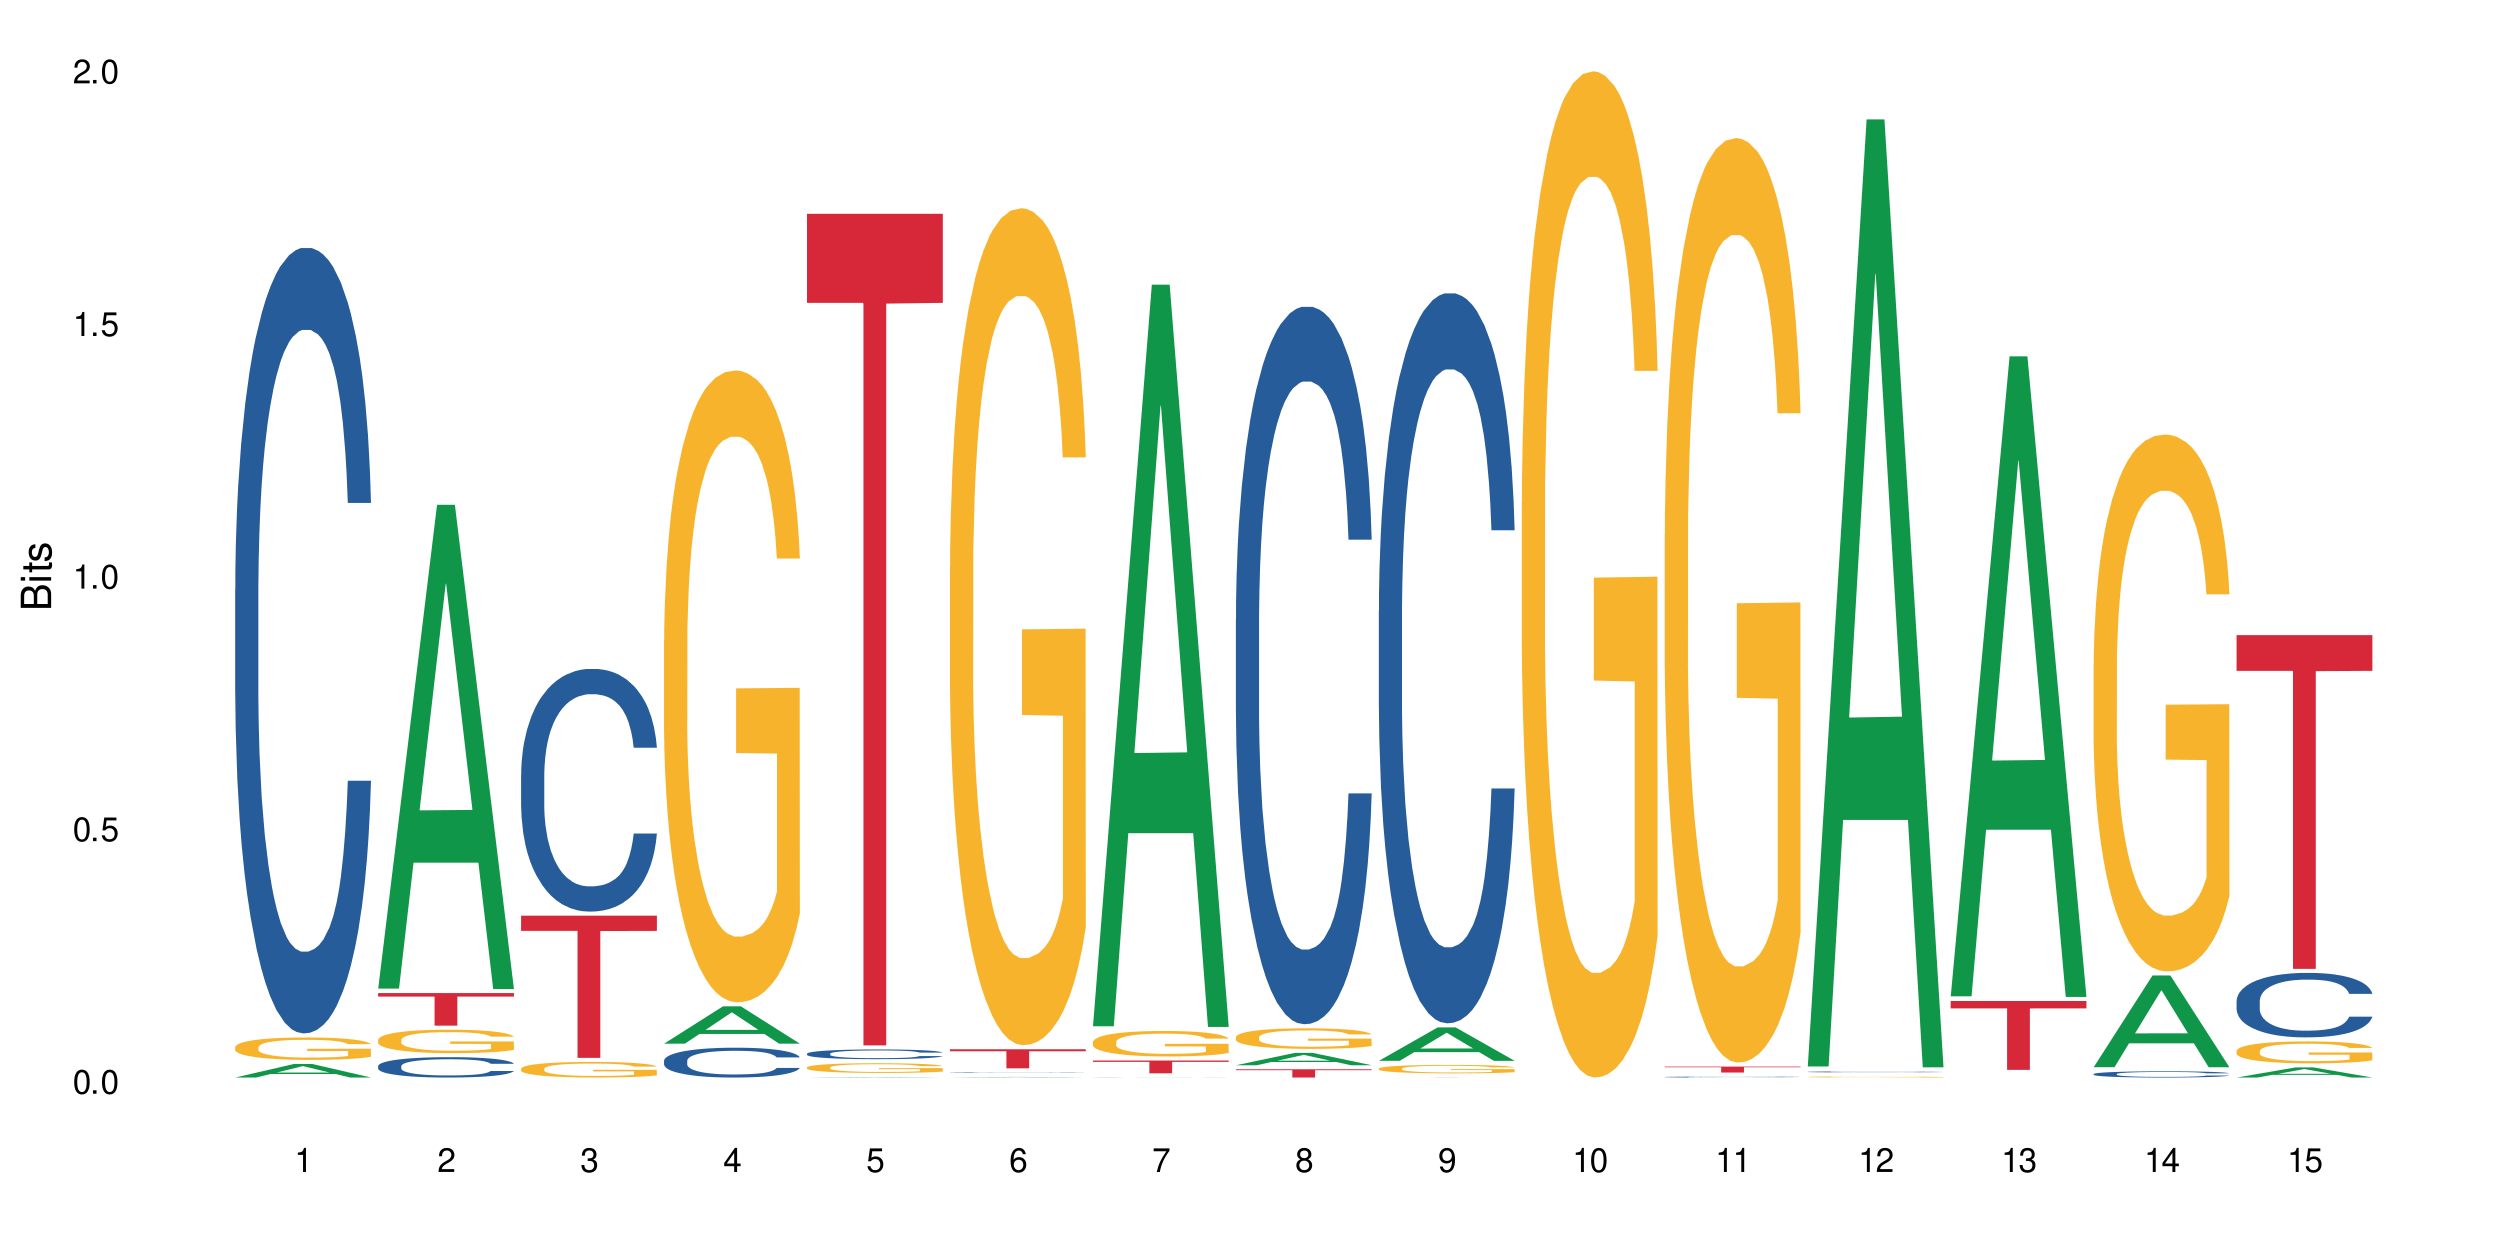 <?xml version="1.0" encoding="UTF-8"?>
<svg xmlns="http://www.w3.org/2000/svg" xmlns:xlink="http://www.w3.org/1999/xlink" width="720" height="360" viewBox="0 0 720 360">
<defs>
<g>
<g id="glyph-0-0">
</g>
<g id="glyph-0-1">
<path d="M 2.641 -6.938 C 2 -6.938 1.422 -6.656 1.078 -6.172 C 0.641 -5.562 0.406 -4.641 0.406 -3.359 C 0.406 -1.016 1.188 0.219 2.641 0.219 C 4.078 0.219 4.859 -1.016 4.859 -3.297 C 4.859 -4.641 4.656 -5.547 4.203 -6.172 C 3.844 -6.656 3.281 -6.938 2.641 -6.938 Z M 2.641 -6.188 C 3.547 -6.188 4 -5.25 4 -3.375 C 4 -1.406 3.562 -0.484 2.625 -0.484 C 1.734 -0.484 1.281 -1.438 1.281 -3.344 C 1.281 -5.25 1.734 -6.188 2.641 -6.188 Z M 2.641 -6.188 "/>
</g>
<g id="glyph-0-2">
<path d="M 1.828 -1 L 0.828 -1 L 0.828 0 L 1.828 0 Z M 1.828 -1 "/>
</g>
<g id="glyph-0-3">
<path d="M 4.562 -6.797 L 1.062 -6.797 L 0.547 -3.094 L 1.328 -3.094 C 1.719 -3.562 2.047 -3.734 2.578 -3.734 C 3.484 -3.734 4.062 -3.109 4.062 -2.094 C 4.062 -1.125 3.484 -0.531 2.578 -0.531 C 1.828 -0.531 1.375 -0.906 1.188 -1.672 L 0.328 -1.672 C 0.453 -1.109 0.547 -0.844 0.75 -0.594 C 1.125 -0.078 1.828 0.219 2.594 0.219 C 3.969 0.219 4.922 -0.781 4.922 -2.219 C 4.922 -3.562 4.031 -4.484 2.719 -4.484 C 2.25 -4.484 1.859 -4.359 1.469 -4.062 L 1.734 -5.969 L 4.562 -5.969 Z M 4.562 -6.797 "/>
</g>
<g id="glyph-0-4">
<path d="M 2.484 -4.938 L 2.484 0 L 3.328 0 L 3.328 -6.938 L 2.766 -6.938 C 2.469 -5.875 2.281 -5.734 0.984 -5.562 L 0.984 -4.938 Z M 2.484 -4.938 "/>
</g>
<g id="glyph-0-5">
<path d="M 4.859 -0.828 L 1.281 -0.828 C 1.359 -1.406 1.672 -1.781 2.5 -2.281 L 3.469 -2.828 C 4.406 -3.344 4.906 -4.062 4.906 -4.906 C 4.906 -5.484 4.672 -6.031 4.266 -6.406 C 3.859 -6.766 3.375 -6.938 2.719 -6.938 C 1.859 -6.938 1.219 -6.625 0.844 -6.031 C 0.609 -5.672 0.5 -5.234 0.484 -4.531 L 1.328 -4.531 C 1.359 -5.016 1.406 -5.281 1.531 -5.516 C 1.75 -5.938 2.188 -6.203 2.703 -6.203 C 3.469 -6.203 4.031 -5.641 4.031 -4.891 C 4.031 -4.344 3.719 -3.859 3.125 -3.516 L 2.234 -3 C 0.812 -2.172 0.406 -1.531 0.328 -0.016 L 4.859 -0.016 Z M 4.859 -0.828 "/>
</g>
<g id="glyph-0-6">
<path d="M 2.125 -3.188 L 2.578 -3.188 C 3.5 -3.188 3.984 -2.766 3.984 -1.922 C 3.984 -1.062 3.469 -0.531 2.594 -0.531 C 1.656 -0.531 1.203 -1 1.156 -2.016 L 0.312 -2.016 C 0.344 -1.453 0.438 -1.094 0.609 -0.781 C 0.953 -0.109 1.625 0.219 2.547 0.219 C 3.953 0.219 4.859 -0.625 4.859 -1.938 C 4.859 -2.828 4.516 -3.297 3.703 -3.594 C 4.344 -3.844 4.656 -4.328 4.656 -5.031 C 4.656 -6.219 3.875 -6.938 2.578 -6.938 C 1.203 -6.938 0.484 -6.172 0.453 -4.703 L 1.297 -4.703 C 1.312 -5.125 1.344 -5.359 1.453 -5.578 C 1.641 -5.969 2.062 -6.203 2.594 -6.203 C 3.344 -6.203 3.797 -5.75 3.797 -5 C 3.797 -4.516 3.609 -4.219 3.25 -4.047 C 3.016 -3.953 2.703 -3.922 2.125 -3.906 Z M 2.125 -3.188 "/>
</g>
<g id="glyph-0-7">
<path d="M 3.141 -1.672 L 3.141 0 L 3.984 0 L 3.984 -1.672 L 4.984 -1.672 L 4.984 -2.438 L 3.984 -2.438 L 3.984 -6.938 L 3.359 -6.938 L 0.266 -2.578 L 0.266 -1.672 Z M 3.141 -2.438 L 1 -2.438 L 3.141 -5.5 Z M 3.141 -2.438 "/>
</g>
<g id="glyph-0-8">
<path d="M 4.781 -5.125 C 4.609 -6.266 3.891 -6.938 2.844 -6.938 C 2.094 -6.938 1.422 -6.578 1.031 -5.953 C 0.594 -5.266 0.406 -4.422 0.406 -3.172 C 0.406 -2 0.578 -1.25 0.984 -0.641 C 1.359 -0.078 1.953 0.219 2.703 0.219 C 3.984 0.219 4.922 -0.75 4.922 -2.094 C 4.922 -3.375 4.062 -4.281 2.844 -4.281 C 2.172 -4.281 1.641 -4.031 1.281 -3.516 C 1.281 -5.234 1.828 -6.188 2.797 -6.188 C 3.391 -6.188 3.797 -5.797 3.938 -5.125 Z M 2.734 -3.531 C 3.547 -3.531 4.062 -2.953 4.062 -2.031 C 4.062 -1.156 3.484 -0.531 2.703 -0.531 C 1.922 -0.531 1.328 -1.188 1.328 -2.078 C 1.328 -2.938 1.906 -3.531 2.734 -3.531 Z M 2.734 -3.531 "/>
</g>
<g id="glyph-0-9">
<path d="M 4.984 -6.797 L 0.438 -6.797 L 0.438 -5.969 L 4.109 -5.969 C 2.5 -3.656 1.828 -2.234 1.328 0 L 2.219 0 C 2.594 -2.172 3.453 -4.047 4.984 -6.094 Z M 4.984 -6.797 "/>
</g>
<g id="glyph-0-10">
<path d="M 3.75 -3.656 C 4.469 -4.094 4.688 -4.438 4.688 -5.078 C 4.688 -6.172 3.844 -6.938 2.641 -6.938 C 1.438 -6.938 0.594 -6.172 0.594 -5.094 C 0.594 -4.438 0.812 -4.094 1.516 -3.656 C 0.734 -3.266 0.359 -2.703 0.359 -1.922 C 0.359 -0.656 1.281 0.219 2.641 0.219 C 3.984 0.219 4.922 -0.656 4.922 -1.922 C 4.922 -2.703 4.531 -3.266 3.75 -3.656 Z M 2.641 -6.188 C 3.359 -6.188 3.812 -5.75 3.812 -5.062 C 3.812 -4.406 3.344 -3.984 2.641 -3.984 C 1.922 -3.984 1.453 -4.406 1.453 -5.078 C 1.453 -5.75 1.922 -6.188 2.641 -6.188 Z M 2.641 -3.266 C 3.484 -3.266 4.062 -2.719 4.062 -1.906 C 4.062 -1.078 3.484 -0.531 2.625 -0.531 C 1.797 -0.531 1.219 -1.094 1.219 -1.906 C 1.219 -2.719 1.781 -3.266 2.641 -3.266 Z M 2.641 -3.266 "/>
</g>
<g id="glyph-0-11">
<path d="M 0.516 -1.578 C 0.672 -0.453 1.406 0.219 2.438 0.219 C 3.188 0.219 3.859 -0.141 4.266 -0.766 C 4.688 -1.453 4.891 -2.297 4.891 -3.547 C 4.891 -4.719 4.703 -5.453 4.312 -6.078 C 3.938 -6.641 3.344 -6.938 2.594 -6.938 C 1.297 -6.938 0.359 -5.969 0.359 -4.625 C 0.359 -3.344 1.234 -2.453 2.453 -2.453 C 3.094 -2.453 3.578 -2.672 4.016 -3.203 C 4 -1.484 3.469 -0.531 2.5 -0.531 C 1.906 -0.531 1.484 -0.906 1.359 -1.578 Z M 2.578 -6.203 C 3.375 -6.203 3.969 -5.531 3.969 -4.641 C 3.969 -3.797 3.391 -3.188 2.547 -3.188 C 1.734 -3.188 1.234 -3.766 1.234 -4.688 C 1.234 -5.562 1.797 -6.203 2.578 -6.203 Z M 2.578 -6.203 "/>
</g>
<g id="glyph-1-0">
</g>
<g id="glyph-1-1">
<path d="M 0 -0.953 L 0 -4.891 C 0 -5.719 -0.234 -6.344 -0.734 -6.797 C -1.188 -7.234 -1.812 -7.469 -2.5 -7.469 C -3.547 -7.469 -4.188 -7 -4.625 -5.875 C -4.984 -6.688 -5.625 -7.094 -6.531 -7.094 C -7.172 -7.094 -7.734 -6.859 -8.141 -6.391 C -8.562 -5.922 -8.75 -5.344 -8.75 -4.5 L -8.75 -0.953 Z M -4.984 -2.062 L -7.766 -2.062 L -7.766 -4.219 C -7.766 -4.844 -7.688 -5.203 -7.453 -5.5 C -7.219 -5.812 -6.859 -5.969 -6.375 -5.969 C -5.891 -5.969 -5.531 -5.812 -5.297 -5.5 C -5.062 -5.203 -4.984 -4.844 -4.984 -4.219 Z M -0.984 -2.062 L -4 -2.062 L -4 -4.781 C -4 -5.766 -3.438 -6.359 -2.484 -6.359 C -1.547 -6.359 -0.984 -5.766 -0.984 -4.781 Z M -0.984 -2.062 "/>
</g>
<g id="glyph-1-2">
<path d="M -6.281 -1.797 L -6.281 -0.797 L 0 -0.797 L 0 -1.797 Z M -8.75 -1.797 L -8.75 -0.797 L -7.484 -0.797 L -7.484 -1.797 Z M -8.75 -1.797 "/>
</g>
<g id="glyph-1-3">
<path d="M -6.281 -3.047 L -6.281 -2.016 L -8.016 -2.016 L -8.016 -1.016 L -6.281 -1.016 L -6.281 -0.172 L -5.469 -0.172 L -5.469 -1.016 L -0.719 -1.016 C -0.078 -1.016 0.281 -1.453 0.281 -2.234 C 0.281 -2.5 0.25 -2.719 0.188 -3.047 L -0.641 -3.047 C -0.609 -2.906 -0.594 -2.766 -0.594 -2.562 C -0.594 -2.141 -0.719 -2.016 -1.156 -2.016 L -5.469 -2.016 L -5.469 -3.047 Z M -6.281 -3.047 "/>
</g>
<g id="glyph-1-4">
<path d="M -4.531 -5.25 C -5.766 -5.25 -6.469 -4.422 -6.469 -2.969 C -6.469 -1.516 -5.719 -0.562 -4.547 -0.562 C -3.562 -0.562 -3.094 -1.062 -2.734 -2.562 L -2.516 -3.484 C -2.344 -4.188 -2.094 -4.469 -1.641 -4.469 C -1.047 -4.469 -0.641 -3.875 -0.641 -3 C -0.641 -2.453 -0.797 -2 -1.062 -1.75 C -1.25 -1.594 -1.422 -1.531 -1.875 -1.469 L -1.875 -0.406 C -0.422 -0.453 0.281 -1.266 0.281 -2.922 C 0.281 -4.5 -0.5 -5.516 -1.719 -5.516 C -2.656 -5.516 -3.172 -4.984 -3.469 -3.734 L -3.703 -2.766 C -3.891 -1.953 -4.156 -1.609 -4.594 -1.609 C -5.188 -1.609 -5.547 -2.125 -5.547 -2.938 C -5.547 -3.75 -5.203 -4.172 -4.531 -4.203 Z M -4.531 -5.25 "/>
</g>
</g>
</defs>
<rect x="-72" y="-36" width="864" height="432" fill="rgb(100%, 100%, 100%)" fill-opacity="1"/>
<path fill-rule="nonzero" fill="rgb(6.275%, 58.824%, 28.235%)" fill-opacity="1" d="M 67.73 310.328 L 67.773 310.324 L 84.695 306.414 L 89.836 306.414 L 106.844 310.332 L 100.867 310.332 L 96.605 309.309 L 77.926 309.309 L 73.75 310.328 L 67.73 310.328 L 79.723 308.887 L 94.895 308.883 L 87.328 307.055 L 87.246 307.051 L 87.16 307.062 L 79.684 308.883 L 79.723 308.887 Z M 67.73 310.328 "/>
<path fill-rule="nonzero" fill="rgb(14.51%, 36.078%, 60%)" fill-opacity="1" d="M 67.73 169.859 L 67.777 169.652 L 67.777 164.691 L 67.922 156.836 L 68.254 146.91 L 68.59 140.086 L 69.449 127.891 L 70.641 116.105 L 71.879 107.008 L 72.785 101.633 L 73.598 97.496 L 75.457 89.848 L 76.652 85.918 L 77.938 82.406 L 79.512 78.891 L 80.656 76.82 L 83.234 73.516 L 85.141 72.066 L 86.621 71.445 L 89.816 71.445 L 91.723 72.273 L 93.105 73.309 L 94.633 74.961 L 95.922 76.82 L 98.164 81.371 L 100.168 87.16 L 101.074 90.469 L 102.504 96.875 L 103.602 103.078 L 104.363 108.453 L 105.223 116.105 L 105.984 125.41 L 106.559 135.953 L 106.844 144.844 L 100.168 144.844 L 99.832 136.574 L 99.449 130.164 L 98.734 121.688 L 98.02 115.691 L 97.02 109.695 L 96.113 105.766 L 94.871 101.84 L 93.773 99.359 L 92.629 97.496 L 91.531 96.258 L 89.434 95.016 L 87 95.016 L 86.094 95.43 L 84.234 97.082 L 83.234 98.531 L 81.801 101.426 L 80.801 104.113 L 79.609 108.25 L 78.797 111.762 L 77.797 117.137 L 77.078 121.895 L 76.27 128.715 L 75.793 133.887 L 75.363 139.676 L 74.98 146.496 L 74.695 153.734 L 74.504 161.383 L 74.41 168.824 L 74.41 200.871 L 74.504 208.316 L 74.742 217 L 75.363 229.609 L 76.27 240.566 L 77.32 249.25 L 78.32 255.453 L 78.891 258.348 L 79.656 261.656 L 80.848 265.793 L 82.566 269.926 L 83.566 271.582 L 85.094 273.234 L 86.668 274.062 L 88.766 274.062 L 90.625 273.234 L 91.867 272.199 L 93.156 270.547 L 94.918 267.031 L 96.016 263.723 L 96.969 259.797 L 97.688 255.867 L 98.164 252.559 L 98.879 246.152 L 99.449 239.121 L 99.879 231.887 L 100.168 224.855 L 106.844 224.855 L 106.559 233.125 L 106.129 241.188 L 105.699 247.184 L 105.031 254.422 L 104.27 260.828 L 103.172 268.066 L 102.266 272.82 L 101.074 277.988 L 99.977 281.918 L 98.781 285.434 L 97.02 289.566 L 95.875 291.637 L 94.633 293.496 L 93.156 295.152 L 91.293 296.598 L 89.289 297.426 L 87.43 297.633 L 85.426 297.219 L 83.949 296.391 L 81.992 294.531 L 79.559 290.809 L 77.797 286.879 L 76.414 282.953 L 75.219 278.816 L 73.883 273.234 L 72.168 264.137 L 71.117 257.109 L 70.402 251.32 L 69.59 243.258 L 69.02 236.02 L 68.352 224.441 L 67.875 209.762 L 67.73 198.391 Z M 67.73 169.859 "/>
<path fill-rule="nonzero" fill="rgb(96.863%, 70.196%, 16.863%)" fill-opacity="1" d="M 67.73 301.562 L 67.777 301.555 L 67.777 301.438 L 67.969 301.172 L 68.445 300.805 L 69.066 300.504 L 69.734 300.27 L 70.164 300.145 L 70.879 299.969 L 71.5 299.84 L 73.074 299.574 L 75.078 299.324 L 76.172 299.219 L 77.414 299.121 L 79.18 299.008 L 79.988 298.965 L 82.469 298.871 L 85.285 298.812 L 88.383 298.797 L 89.816 298.801 L 91.77 298.824 L 94.441 298.891 L 95.969 298.949 L 97.16 299.008 L 98.402 299.086 L 99.926 299.203 L 101.359 299.344 L 102.504 299.484 L 103.648 299.66 L 104.602 299.852 L 105.414 300.059 L 106.129 300.305 L 106.559 300.512 L 106.844 300.719 L 100.215 300.719 L 99.832 300.512 L 99.402 300.352 L 98.688 300.156 L 97.973 300.016 L 97.258 299.902 L 95.922 299.75 L 94.777 299.656 L 93.344 299.574 L 91.961 299.52 L 90.387 299.484 L 89.434 299.473 L 86.906 299.473 L 84.617 299.516 L 83.281 299.562 L 82.328 299.609 L 80.992 299.699 L 80.18 299.77 L 79.703 299.816 L 78.273 300 L 77.32 300.164 L 76.793 300.273 L 76.125 300.453 L 75.648 300.613 L 75.125 300.848 L 74.84 301.023 L 74.457 301.426 L 74.41 302.488 L 74.551 302.711 L 74.84 302.953 L 75.219 303.164 L 75.793 303.391 L 76.363 303.559 L 77.367 303.789 L 78.227 303.941 L 78.891 304.043 L 80.18 304.203 L 80.703 304.254 L 81.945 304.363 L 83.234 304.445 L 84.809 304.516 L 86 304.551 L 87.906 304.578 L 90.34 304.578 L 93.203 304.543 L 95.016 304.496 L 96.254 304.449 L 97.066 304.41 L 98.066 304.344 L 98.781 304.285 L 99.449 304.219 L 100.262 304.121 L 100.262 302.711 L 88.48 302.703 L 88.48 302.043 L 106.797 302.039 L 106.844 304.344 L 105.844 304.504 L 104.602 304.656 L 103.41 304.773 L 102.168 304.875 L 100.406 304.988 L 98.973 305.059 L 96.781 305.141 L 94.777 305.191 L 92.676 305.227 L 90.816 305.246 L 88.621 305.254 L 86.668 305.238 L 84.57 305.203 L 82.898 305.156 L 81.371 305.098 L 79.848 305.023 L 77.938 304.898 L 76.699 304.797 L 75.41 304.676 L 74.121 304.527 L 72.977 304.367 L 72.215 304.242 L 71.453 304.102 L 70.641 303.926 L 69.879 303.727 L 69.305 303.543 L 68.781 303.336 L 68.398 303.141 L 68.016 302.875 L 67.828 302.664 L 67.73 302.48 Z M 67.73 301.562 "/>
<path fill-rule="nonzero" fill="rgb(6.275%, 58.824%, 28.235%)" fill-opacity="1" d="M 108.902 284.715 L 108.945 284.582 L 125.867 145.387 L 131.008 145.387 L 148.016 284.844 L 142.039 284.844 L 137.777 248.441 L 119.098 248.441 L 114.922 284.715 L 108.902 284.715 L 120.895 233.383 L 136.062 233.25 L 128.5 168.172 L 128.418 168.039 L 128.332 168.434 L 120.855 233.25 L 120.895 233.383 Z M 108.902 284.715 "/>
<path fill-rule="nonzero" fill="rgb(14.51%, 36.078%, 60%)" fill-opacity="1" d="M 108.902 307.02 L 108.949 307.012 L 108.949 306.883 L 109.094 306.68 L 109.426 306.422 L 109.762 306.246 L 110.621 305.93 L 111.812 305.625 L 113.051 305.387 L 113.957 305.25 L 114.77 305.141 L 116.629 304.941 L 117.82 304.84 L 119.109 304.75 L 120.684 304.66 L 121.828 304.605 L 124.406 304.52 L 126.312 304.48 L 127.793 304.465 L 130.988 304.465 L 132.895 304.488 L 134.277 304.512 L 135.805 304.555 L 137.094 304.605 L 139.336 304.723 L 141.336 304.871 L 142.242 304.957 L 143.676 305.125 L 144.773 305.285 L 145.535 305.426 L 146.395 305.625 L 147.156 305.863 L 147.73 306.137 L 148.016 306.367 L 141.336 306.367 L 141.004 306.156 L 140.621 305.988 L 139.906 305.77 L 139.191 305.613 L 138.191 305.457 L 137.285 305.355 L 136.043 305.254 L 134.945 305.188 L 133.801 305.141 L 132.703 305.109 L 130.605 305.078 L 128.172 305.078 L 127.266 305.086 L 125.406 305.129 L 124.406 305.168 L 122.973 305.242 L 121.973 305.312 L 120.781 305.418 L 119.969 305.512 L 118.969 305.652 L 118.25 305.773 L 117.441 305.949 L 116.965 306.086 L 116.535 306.234 L 116.152 306.41 L 115.867 306.602 L 115.676 306.797 L 115.582 306.992 L 115.582 307.824 L 115.676 308.016 L 115.914 308.242 L 116.535 308.566 L 117.441 308.852 L 118.488 309.078 L 119.492 309.238 L 120.062 309.312 L 120.828 309.398 L 122.02 309.508 L 123.738 309.613 L 124.738 309.656 L 126.266 309.699 L 127.84 309.723 L 129.938 309.723 L 131.797 309.699 L 133.039 309.672 L 134.324 309.629 L 136.09 309.539 L 137.188 309.453 L 138.141 309.352 L 138.859 309.25 L 139.336 309.164 L 140.051 308.996 L 140.621 308.816 L 141.051 308.629 L 141.336 308.445 L 148.016 308.445 L 147.73 308.66 L 147.301 308.867 L 146.871 309.023 L 146.203 309.211 L 145.441 309.379 L 144.344 309.566 L 143.438 309.688 L 142.242 309.824 L 141.148 309.926 L 139.953 310.016 L 138.191 310.125 L 137.043 310.176 L 135.805 310.227 L 134.324 310.27 L 132.465 310.305 L 130.461 310.328 L 128.602 310.332 L 126.598 310.32 L 125.121 310.301 L 123.164 310.254 L 120.73 310.156 L 118.969 310.055 L 117.582 309.953 L 116.391 309.844 L 115.055 309.699 L 113.34 309.465 L 112.289 309.281 L 111.574 309.133 L 110.762 308.922 L 110.191 308.734 L 109.523 308.434 L 109.047 308.055 L 108.902 307.758 Z M 108.902 307.02 "/>
<path fill-rule="nonzero" fill="rgb(96.863%, 70.196%, 16.863%)" fill-opacity="1" d="M 108.902 299.445 L 108.949 299.438 L 108.949 299.316 L 109.141 299.039 L 109.617 298.656 L 110.238 298.344 L 110.906 298.094 L 111.336 297.965 L 112.051 297.781 L 112.672 297.645 L 114.246 297.367 L 116.25 297.109 L 117.344 297 L 118.586 296.895 L 120.352 296.777 L 121.16 296.734 L 123.641 296.637 L 126.457 296.574 L 129.555 296.555 L 130.988 296.562 L 132.941 296.586 L 135.613 296.652 L 137.141 296.715 L 138.332 296.777 L 139.574 296.855 L 141.098 296.98 L 142.531 297.129 L 143.676 297.277 L 144.82 297.461 L 145.773 297.656 L 146.586 297.875 L 147.301 298.133 L 147.73 298.348 L 148.016 298.562 L 141.387 298.562 L 141.004 298.348 L 140.574 298.184 L 139.859 297.977 L 139.145 297.832 L 138.43 297.715 L 137.094 297.555 L 135.949 297.453 L 134.516 297.367 L 133.133 297.312 L 131.559 297.277 L 130.605 297.266 L 128.078 297.266 L 125.789 297.309 L 124.453 297.355 L 123.5 297.406 L 122.164 297.496 L 121.352 297.57 L 120.875 297.621 L 119.445 297.812 L 118.488 297.984 L 117.965 298.102 L 117.297 298.285 L 116.82 298.453 L 116.297 298.699 L 116.008 298.883 L 115.629 299.305 L 115.582 300.41 L 115.723 300.645 L 116.008 300.898 L 116.391 301.121 L 116.965 301.355 L 117.535 301.531 L 118.539 301.773 L 119.395 301.934 L 120.062 302.039 L 121.352 302.203 L 121.875 302.262 L 123.117 302.371 L 124.406 302.457 L 125.98 302.531 L 127.172 302.566 L 129.078 302.598 L 131.512 302.598 L 134.375 302.562 L 136.188 302.512 L 137.426 302.465 L 138.238 302.422 L 139.238 302.352 L 139.953 302.289 L 140.621 302.223 L 141.434 302.117 L 141.434 300.645 L 129.652 300.641 L 129.652 299.949 L 147.969 299.945 L 148.016 302.352 L 147.016 302.52 L 145.773 302.68 L 144.582 302.801 L 143.34 302.906 L 141.578 303.023 L 140.145 303.098 L 137.949 303.184 L 135.949 303.238 L 133.848 303.277 L 131.988 303.297 L 129.793 303.301 L 127.84 303.289 L 125.742 303.254 L 124.07 303.203 L 122.543 303.141 L 121.02 303.062 L 119.109 302.934 L 117.871 302.828 L 116.582 302.699 L 115.293 302.543 L 114.148 302.379 L 113.387 302.246 L 112.625 302.102 L 111.812 301.914 L 111.051 301.707 L 110.477 301.516 L 109.953 301.301 L 109.57 301.098 L 109.188 300.82 L 108.996 300.598 L 108.902 300.406 Z M 108.902 299.445 "/>
<path fill-rule="nonzero" fill="rgb(83.922%, 15.686%, 22.353%)" fill-opacity="1" d="M 108.902 286.008 L 148.016 286.008 L 148.016 287.012 L 131.715 287.023 L 131.715 295.391 L 125.156 295.391 L 125.156 287.031 L 125.062 287.012 L 108.902 287.012 Z M 108.902 286.008 "/>
<path fill-rule="nonzero" fill="rgb(14.51%, 36.078%, 60%)" fill-opacity="1" d="M 150.074 223.07 L 150.121 223.008 L 150.121 221.473 L 150.266 219.047 L 150.598 215.98 L 150.934 213.871 L 151.793 210.105 L 152.984 206.465 L 154.223 203.652 L 155.129 201.992 L 155.941 200.715 L 157.801 198.352 L 158.992 197.137 L 160.281 196.051 L 161.855 194.965 L 163 194.324 L 165.578 193.305 L 167.484 192.855 L 168.965 192.664 L 172.16 192.664 L 174.066 192.922 L 175.449 193.238 L 176.977 193.75 L 178.266 194.324 L 180.508 195.73 L 182.508 197.52 L 183.414 198.543 L 184.848 200.523 L 185.945 202.438 L 186.707 204.098 L 187.566 206.465 L 188.328 209.336 L 188.902 212.594 L 189.188 215.344 L 182.508 215.344 L 182.176 212.785 L 181.793 210.809 L 181.078 208.188 L 180.363 206.336 L 179.359 204.484 L 178.453 203.27 L 177.215 202.055 L 176.117 201.289 L 174.973 200.715 L 173.875 200.332 L 171.777 199.949 L 169.344 199.949 L 168.438 200.074 L 166.578 200.586 L 165.578 201.035 L 164.145 201.926 L 163.145 202.758 L 161.953 204.035 L 161.141 205.121 L 160.137 206.781 L 159.422 208.25 L 158.613 210.359 L 158.137 211.957 L 157.707 213.746 L 157.324 215.852 L 157.039 218.09 L 156.848 220.453 L 156.754 222.754 L 156.754 232.652 L 156.848 234.953 L 157.086 237.637 L 157.707 241.531 L 158.613 244.918 L 159.66 247.602 L 160.664 249.516 L 161.234 250.41 L 162 251.434 L 163.191 252.711 L 164.91 253.988 L 165.91 254.5 L 167.438 255.012 L 169.012 255.266 L 171.109 255.266 L 172.969 255.012 L 174.211 254.691 L 175.496 254.18 L 177.262 253.094 L 178.359 252.074 L 179.312 250.859 L 180.027 249.645 L 180.508 248.621 L 181.223 246.645 L 181.793 244.473 L 182.223 242.234 L 182.508 240.062 L 189.188 240.062 L 188.902 242.617 L 188.473 245.109 L 188.043 246.961 L 187.375 249.199 L 186.613 251.18 L 185.516 253.414 L 184.609 254.883 L 183.414 256.48 L 182.32 257.695 L 181.125 258.781 L 179.359 260.059 L 178.215 260.695 L 176.977 261.27 L 175.496 261.781 L 173.637 262.23 L 171.633 262.484 L 169.773 262.547 L 167.77 262.422 L 166.293 262.164 L 164.336 261.59 L 161.902 260.441 L 160.137 259.227 L 158.754 258.012 L 157.562 256.734 L 156.227 255.012 L 154.512 252.199 L 153.461 250.027 L 152.746 248.238 L 151.934 245.75 L 151.363 243.512 L 150.695 239.934 L 150.219 235.398 L 150.074 231.887 Z M 150.074 223.07 "/>
<path fill-rule="nonzero" fill="rgb(96.863%, 70.196%, 16.863%)" fill-opacity="1" d="M 150.074 307.762 L 150.121 307.758 L 150.121 307.676 L 150.312 307.492 L 150.789 307.238 L 151.41 307.027 L 152.078 306.863 L 152.508 306.777 L 153.223 306.656 L 153.844 306.562 L 155.418 306.379 L 157.418 306.207 L 158.516 306.133 L 159.758 306.062 L 161.523 305.984 L 162.332 305.957 L 164.812 305.891 L 167.629 305.852 L 170.727 305.836 L 172.16 305.844 L 174.113 305.859 L 176.785 305.902 L 178.312 305.945 L 179.504 305.984 L 180.746 306.039 L 182.27 306.121 L 183.703 306.219 L 184.848 306.316 L 185.992 306.441 L 186.945 306.574 L 187.758 306.715 L 188.473 306.887 L 188.902 307.031 L 189.188 307.176 L 182.559 307.176 L 182.176 307.031 L 181.746 306.922 L 181.031 306.785 L 180.316 306.688 L 179.602 306.609 L 178.266 306.504 L 177.121 306.438 L 175.688 306.379 L 174.305 306.344 L 172.73 306.316 L 171.777 306.309 L 169.25 306.309 L 166.961 306.34 L 165.625 306.371 L 164.672 306.402 L 163.336 306.465 L 162.523 306.516 L 162.047 306.547 L 160.617 306.676 L 159.66 306.789 L 159.137 306.867 L 158.469 306.992 L 157.992 307.102 L 157.469 307.266 L 157.18 307.391 L 156.801 307.668 L 156.754 308.406 L 156.895 308.562 L 157.18 308.73 L 157.562 308.879 L 158.137 309.035 L 158.707 309.156 L 159.711 309.312 L 160.566 309.422 L 161.234 309.492 L 162.523 309.602 L 163.047 309.641 L 164.289 309.711 L 165.578 309.77 L 167.148 309.82 L 168.344 309.844 L 170.25 309.863 L 172.684 309.863 L 175.547 309.84 L 177.359 309.809 L 178.598 309.773 L 179.41 309.746 L 180.41 309.699 L 181.125 309.66 L 181.793 309.613 L 182.605 309.543 L 182.605 308.562 L 170.824 308.559 L 170.824 308.098 L 189.141 308.094 L 189.188 309.699 L 188.188 309.812 L 186.945 309.918 L 185.754 310 L 184.512 310.07 L 182.746 310.148 L 181.316 310.195 L 179.121 310.254 L 177.121 310.293 L 175.02 310.316 L 173.16 310.328 L 170.965 310.332 L 169.012 310.324 L 166.91 310.301 L 165.242 310.266 L 163.715 310.227 L 162.191 310.172 L 160.281 310.086 L 159.043 310.016 L 157.754 309.93 L 156.465 309.828 L 155.32 309.715 L 154.559 309.629 L 153.793 309.531 L 152.984 309.41 L 152.219 309.27 L 151.648 309.141 L 151.125 309 L 150.742 308.863 L 150.359 308.68 L 150.168 308.531 L 150.074 308.402 Z M 150.074 307.762 "/>
<path fill-rule="nonzero" fill="rgb(83.922%, 15.686%, 22.353%)" fill-opacity="1" d="M 150.074 263.711 L 189.188 263.711 L 189.188 268.098 L 172.887 268.137 L 172.887 304.672 L 166.328 304.672 L 166.328 268.176 L 166.234 268.098 L 150.074 268.098 Z M 150.074 263.711 "/>
<path fill-rule="nonzero" fill="rgb(6.275%, 58.824%, 28.235%)" fill-opacity="1" d="M 191.246 300.57 L 191.289 300.559 L 208.211 289.824 L 213.352 289.824 L 230.359 300.578 L 224.383 300.578 L 220.121 297.773 L 201.441 297.773 L 197.262 300.57 L 191.246 300.57 L 203.238 296.609 L 218.406 296.602 L 210.844 291.582 L 210.762 291.57 L 210.676 291.602 L 203.195 296.602 L 203.238 296.609 Z M 191.246 300.57 "/>
<path fill-rule="nonzero" fill="rgb(14.51%, 36.078%, 60%)" fill-opacity="1" d="M 191.246 305.48 L 191.293 305.473 L 191.293 305.285 L 191.438 304.984 L 191.77 304.609 L 192.105 304.352 L 192.965 303.887 L 194.156 303.438 L 195.395 303.094 L 196.301 302.891 L 197.113 302.734 L 198.973 302.441 L 200.164 302.293 L 201.453 302.16 L 203.027 302.027 L 204.172 301.949 L 206.746 301.82 L 208.656 301.766 L 210.133 301.742 L 213.332 301.742 L 215.238 301.773 L 216.621 301.812 L 218.148 301.879 L 219.438 301.949 L 221.676 302.121 L 223.68 302.34 L 224.586 302.465 L 226.02 302.711 L 227.117 302.945 L 227.879 303.148 L 228.738 303.438 L 229.5 303.793 L 230.074 304.191 L 230.359 304.531 L 223.68 304.531 L 223.348 304.215 L 222.965 303.973 L 222.25 303.652 L 221.535 303.422 L 220.531 303.195 L 219.625 303.047 L 218.387 302.898 L 217.289 302.805 L 216.145 302.734 L 215.047 302.688 L 212.949 302.637 L 210.516 302.637 L 209.609 302.652 L 207.75 302.719 L 206.746 302.773 L 205.316 302.883 L 204.316 302.984 L 203.121 303.141 L 202.312 303.273 L 201.309 303.48 L 200.594 303.66 L 199.785 303.918 L 199.309 304.113 L 198.879 304.336 L 198.496 304.594 L 198.211 304.867 L 198.02 305.16 L 197.922 305.441 L 197.922 306.656 L 198.02 306.941 L 198.258 307.27 L 198.879 307.75 L 199.785 308.164 L 200.832 308.496 L 201.836 308.73 L 202.406 308.84 L 203.172 308.965 L 204.363 309.125 L 206.082 309.281 L 207.082 309.344 L 208.609 309.406 L 210.184 309.438 L 212.281 309.438 L 214.141 309.406 L 215.383 309.367 L 216.668 309.305 L 218.434 309.172 L 219.531 309.043 L 220.484 308.895 L 221.199 308.746 L 221.676 308.621 L 222.395 308.379 L 222.965 308.109 L 223.395 307.836 L 223.68 307.57 L 230.359 307.57 L 230.074 307.883 L 229.645 308.188 L 229.215 308.418 L 228.547 308.691 L 227.781 308.934 L 226.688 309.211 L 225.781 309.391 L 224.586 309.586 L 223.488 309.734 L 222.297 309.871 L 220.531 310.027 L 219.387 310.105 L 218.148 310.176 L 216.668 310.238 L 214.809 310.293 L 212.805 310.324 L 210.945 310.332 L 208.941 310.316 L 207.465 310.285 L 205.508 310.215 L 203.074 310.074 L 201.309 309.926 L 199.926 309.773 L 198.734 309.617 L 197.398 309.406 L 195.684 309.062 L 194.633 308.793 L 193.918 308.574 L 193.105 308.27 L 192.535 307.992 L 191.867 307.555 L 191.391 306.996 L 191.246 306.562 Z M 191.246 305.48 "/>
<path fill-rule="nonzero" fill="rgb(96.863%, 70.196%, 16.863%)" fill-opacity="1" d="M 191.246 184.629 L 191.293 184.461 L 191.293 181.137 L 191.484 173.66 L 191.961 163.355 L 192.582 154.879 L 193.25 148.234 L 193.68 144.742 L 194.395 139.758 L 195.016 136.102 L 196.59 128.625 L 198.59 121.645 L 199.688 118.652 L 200.93 115.828 L 202.695 112.668 L 203.504 111.508 L 205.984 108.848 L 208.801 107.188 L 211.898 106.688 L 213.332 106.852 L 215.285 107.52 L 217.957 109.348 L 219.484 111.008 L 220.676 112.668 L 221.918 114.832 L 223.441 118.152 L 224.875 122.141 L 226.02 126.129 L 227.164 131.117 L 228.117 136.434 L 228.93 142.25 L 229.645 149.23 L 230.074 155.047 L 230.359 160.863 L 223.73 160.863 L 223.348 155.047 L 222.918 150.559 L 222.203 145.074 L 221.488 141.086 L 220.77 137.93 L 219.438 133.609 L 218.293 130.949 L 216.859 128.625 L 215.477 127.129 L 213.902 126.129 L 212.949 125.797 L 210.422 125.797 L 208.133 126.961 L 206.797 128.293 L 205.84 129.621 L 204.508 132.113 L 203.695 134.109 L 203.219 135.438 L 201.789 140.59 L 200.832 145.242 L 200.309 148.398 L 199.641 153.387 L 199.164 157.871 L 198.641 164.52 L 198.352 169.504 L 197.973 180.805 L 197.922 210.719 L 198.066 217.035 L 198.352 223.848 L 198.734 229.832 L 199.309 236.145 L 199.879 240.965 L 200.883 247.445 L 201.738 251.766 L 202.406 254.59 L 203.695 259.078 L 204.219 260.574 L 205.461 263.566 L 206.746 265.891 L 208.32 267.887 L 209.516 268.883 L 211.422 269.715 L 213.855 269.715 L 216.719 268.719 L 218.531 267.387 L 219.77 266.059 L 220.582 264.895 L 221.582 263.066 L 222.297 261.406 L 222.965 259.578 L 223.777 256.754 L 223.777 217.035 L 211.996 216.867 L 211.996 198.254 L 230.312 198.09 L 230.359 263.066 L 229.355 267.555 L 228.117 271.875 L 226.926 275.199 L 225.684 278.023 L 223.918 281.18 L 222.488 283.176 L 220.293 285.504 L 218.293 286.996 L 216.191 287.996 L 214.332 288.492 L 212.137 288.66 L 210.184 288.328 L 208.082 287.328 L 206.414 286 L 204.887 284.34 L 203.359 282.18 L 201.453 278.688 L 200.215 275.863 L 198.926 272.375 L 197.637 268.219 L 196.492 263.73 L 195.73 260.242 L 194.965 256.254 L 194.156 251.27 L 193.391 245.617 L 192.82 240.465 L 192.297 234.648 L 191.914 229.164 L 191.531 221.688 L 191.34 215.703 L 191.246 210.551 Z M 191.246 184.629 "/>
<path fill-rule="nonzero" fill="rgb(6.275%, 58.824%, 28.235%)" fill-opacity="1" d="M 232.418 310.332 L 232.461 310.332 L 249.383 310.176 L 254.523 310.176 L 271.531 310.332 L 265.555 310.332 L 261.293 310.293 L 242.613 310.293 L 238.434 310.332 L 232.418 310.332 L 244.41 310.273 L 259.578 310.273 L 252.016 310.199 L 251.848 310.199 L 244.367 310.273 L 244.41 310.273 Z M 232.418 310.332 "/>
<path fill-rule="nonzero" fill="rgb(14.51%, 36.078%, 60%)" fill-opacity="1" d="M 232.418 303.461 L 232.465 303.457 L 232.465 303.395 L 232.609 303.297 L 232.941 303.176 L 233.277 303.09 L 234.133 302.941 L 235.328 302.793 L 236.566 302.68 L 237.473 302.613 L 238.285 302.562 L 240.145 302.469 L 241.336 302.418 L 242.625 302.375 L 244.199 302.332 L 245.344 302.309 L 247.918 302.266 L 249.828 302.246 L 251.305 302.238 L 254.504 302.238 L 256.41 302.25 L 257.793 302.262 L 259.32 302.285 L 260.609 302.309 L 262.848 302.363 L 264.852 302.434 L 265.758 302.477 L 267.191 302.555 L 268.285 302.633 L 269.051 302.699 L 269.91 302.793 L 270.672 302.91 L 271.246 303.039 L 271.531 303.148 L 264.852 303.148 L 264.52 303.047 L 264.137 302.969 L 263.422 302.863 L 262.707 302.789 L 261.703 302.715 L 260.797 302.664 L 259.559 302.617 L 258.461 302.586 L 257.316 302.562 L 256.219 302.547 L 254.121 302.531 L 251.688 302.531 L 250.781 302.539 L 248.922 302.559 L 247.918 302.574 L 246.488 302.613 L 245.488 302.645 L 244.293 302.695 L 243.484 302.738 L 242.48 302.805 L 241.766 302.867 L 240.957 302.949 L 240.48 303.016 L 240.051 303.086 L 239.668 303.172 L 239.383 303.262 L 239.191 303.355 L 239.094 303.445 L 239.094 303.844 L 239.191 303.938 L 239.43 304.043 L 240.051 304.199 L 240.957 304.336 L 242.004 304.445 L 243.008 304.52 L 243.578 304.555 L 244.344 304.598 L 245.535 304.648 L 247.25 304.699 L 248.254 304.719 L 249.781 304.742 L 251.355 304.75 L 253.453 304.75 L 255.312 304.742 L 256.555 304.727 L 257.84 304.707 L 259.605 304.664 L 260.703 304.621 L 261.656 304.574 L 262.371 304.527 L 262.848 304.484 L 263.566 304.406 L 264.137 304.316 L 264.566 304.227 L 264.852 304.141 L 271.531 304.141 L 271.246 304.242 L 270.816 304.344 L 270.387 304.418 L 269.719 304.508 L 268.953 304.586 L 267.859 304.676 L 266.953 304.734 L 265.758 304.801 L 264.66 304.848 L 263.469 304.891 L 261.703 304.941 L 260.559 304.969 L 259.32 304.992 L 257.84 305.012 L 255.98 305.031 L 253.977 305.039 L 252.117 305.043 L 250.113 305.039 L 248.637 305.027 L 246.68 305.004 L 244.246 304.957 L 242.48 304.91 L 241.098 304.859 L 239.906 304.809 L 238.57 304.742 L 236.852 304.629 L 235.805 304.543 L 235.09 304.469 L 234.277 304.371 L 233.707 304.281 L 233.039 304.137 L 232.559 303.953 L 232.418 303.812 Z M 232.418 303.461 "/>
<path fill-rule="nonzero" fill="rgb(96.863%, 70.196%, 16.863%)" fill-opacity="1" d="M 232.418 307.406 L 232.465 307.406 L 232.465 307.355 L 232.656 307.238 L 233.133 307.078 L 233.754 306.949 L 234.422 306.848 L 234.852 306.793 L 235.566 306.715 L 236.188 306.66 L 237.758 306.547 L 239.762 306.438 L 240.859 306.391 L 242.102 306.348 L 243.863 306.301 L 244.676 306.281 L 247.156 306.242 L 249.969 306.215 L 253.07 306.207 L 254.504 306.211 L 256.457 306.219 L 259.129 306.25 L 260.656 306.273 L 261.848 306.301 L 263.086 306.332 L 264.613 306.383 L 266.047 306.445 L 267.191 306.508 L 268.336 306.582 L 269.289 306.664 L 270.098 306.754 L 270.816 306.863 L 271.246 306.953 L 271.531 307.043 L 264.898 307.043 L 264.52 306.953 L 264.09 306.883 L 263.375 306.797 L 262.66 306.738 L 261.941 306.688 L 260.609 306.621 L 259.461 306.582 L 258.031 306.547 L 256.648 306.523 L 255.074 306.508 L 254.121 306.5 L 251.594 306.5 L 249.305 306.52 L 247.969 306.539 L 247.012 306.559 L 245.676 306.598 L 244.867 306.629 L 244.391 306.648 L 242.957 306.73 L 242.004 306.801 L 241.48 306.852 L 240.812 306.926 L 240.336 306.996 L 239.812 307.098 L 239.523 307.176 L 239.145 307.348 L 239.094 307.809 L 239.238 307.906 L 239.523 308.012 L 239.906 308.105 L 240.48 308.203 L 241.051 308.277 L 242.051 308.375 L 242.91 308.441 L 243.578 308.484 L 244.867 308.555 L 245.391 308.578 L 246.633 308.625 L 247.918 308.66 L 249.492 308.691 L 250.688 308.707 L 252.594 308.719 L 255.027 308.719 L 257.887 308.703 L 259.699 308.684 L 260.941 308.66 L 261.754 308.645 L 262.754 308.617 L 263.469 308.59 L 264.137 308.562 L 264.949 308.52 L 264.949 307.906 L 253.168 307.902 L 253.168 307.617 L 271.484 307.613 L 271.531 308.617 L 270.527 308.684 L 269.289 308.75 L 268.098 308.805 L 266.855 308.848 L 265.09 308.895 L 263.66 308.926 L 261.465 308.961 L 259.461 308.984 L 257.363 309 L 255.504 309.008 L 253.309 309.012 L 251.355 309.004 L 249.254 308.988 L 247.586 308.969 L 246.059 308.945 L 244.531 308.91 L 242.625 308.855 L 241.387 308.812 L 240.098 308.758 L 238.809 308.695 L 237.664 308.625 L 236.902 308.574 L 236.137 308.512 L 235.328 308.434 L 234.562 308.348 L 233.992 308.27 L 233.465 308.18 L 233.086 308.094 L 232.703 307.98 L 232.512 307.887 L 232.418 307.809 Z M 232.418 307.406 "/>
<path fill-rule="nonzero" fill="rgb(83.922%, 15.686%, 22.353%)" fill-opacity="1" d="M 232.418 61.582 L 271.531 61.582 L 271.531 87.219 L 255.23 87.441 L 255.23 301.078 L 248.672 301.078 L 248.672 87.668 L 248.574 87.219 L 232.418 87.219 Z M 232.418 61.582 "/>
<path fill-rule="nonzero" fill="rgb(6.275%, 58.824%, 28.235%)" fill-opacity="1" d="M 273.59 310.332 L 273.629 310.332 L 290.555 310.164 L 295.695 310.164 L 312.703 310.332 L 306.727 310.332 L 302.465 310.289 L 283.785 310.289 L 279.605 310.332 L 273.59 310.332 L 285.582 310.27 L 300.75 310.27 L 293.188 310.191 L 293.02 310.191 L 285.539 310.27 L 285.582 310.27 Z M 273.59 310.332 "/>
<path fill-rule="nonzero" fill="rgb(14.51%, 36.078%, 60%)" fill-opacity="1" d="M 273.59 308.906 L 273.637 308.906 L 273.637 308.902 L 273.781 308.898 L 274.113 308.891 L 274.449 308.887 L 275.305 308.875 L 276.5 308.867 L 277.738 308.859 L 278.645 308.855 L 279.457 308.855 L 281.316 308.848 L 282.508 308.844 L 283.797 308.844 L 285.371 308.84 L 286.516 308.84 L 289.09 308.836 L 300.492 308.836 L 301.777 308.84 L 304.02 308.844 L 306.023 308.848 L 306.93 308.848 L 308.363 308.852 L 309.457 308.859 L 310.223 308.863 L 311.082 308.867 L 311.844 308.875 L 312.414 308.883 L 312.703 308.891 L 306.023 308.891 L 305.691 308.883 L 305.309 308.879 L 304.594 308.871 L 303.879 308.867 L 302.875 308.863 L 301.969 308.859 L 300.73 308.855 L 298.488 308.855 L 297.391 308.852 L 291.953 308.852 L 290.094 308.855 L 287.66 308.855 L 286.66 308.859 L 285.465 308.863 L 284.656 308.863 L 283.652 308.867 L 282.938 308.871 L 282.129 308.875 L 281.648 308.879 L 281.223 308.887 L 280.84 308.891 L 280.555 308.895 L 280.363 308.902 L 280.266 308.906 L 280.266 308.93 L 280.363 308.938 L 280.602 308.941 L 281.223 308.953 L 282.129 308.961 L 283.176 308.965 L 284.18 308.969 L 284.75 308.973 L 285.516 308.977 L 286.707 308.977 L 288.422 308.98 L 289.426 308.98 L 290.953 308.984 L 297.727 308.984 L 299.012 308.98 L 300.777 308.98 L 301.875 308.977 L 302.828 308.973 L 303.543 308.973 L 304.02 308.969 L 304.738 308.965 L 305.309 308.957 L 305.738 308.953 L 306.023 308.949 L 312.703 308.949 L 312.414 308.953 L 311.988 308.961 L 311.559 308.965 L 310.891 308.969 L 310.125 308.973 L 309.027 308.98 L 308.121 308.984 L 306.93 308.988 L 305.832 308.988 L 304.641 308.992 L 302.875 308.996 L 301.73 308.996 L 300.492 309 L 287.852 309 L 285.418 308.996 L 283.652 308.992 L 282.27 308.992 L 281.078 308.988 L 279.742 308.984 L 278.023 308.977 L 276.977 308.973 L 276.262 308.969 L 275.449 308.961 L 274.875 308.957 L 274.211 308.949 L 273.73 308.938 L 273.59 308.93 Z M 273.59 308.906 "/>
<path fill-rule="nonzero" fill="rgb(96.863%, 70.196%, 16.863%)" fill-opacity="1" d="M 273.59 163.211 L 273.637 162.988 L 273.637 158.586 L 273.828 148.68 L 274.305 135.031 L 274.926 123.805 L 275.594 115 L 276.023 110.375 L 276.738 103.773 L 277.355 98.93 L 278.93 89.023 L 280.934 79.777 L 282.031 75.816 L 283.273 72.074 L 285.035 67.891 L 285.848 66.348 L 288.328 62.828 L 291.141 60.625 L 294.242 59.965 L 295.672 60.184 L 297.629 61.066 L 300.301 63.488 L 301.828 65.688 L 303.02 67.891 L 304.258 70.754 L 305.785 75.156 L 307.215 80.438 L 308.363 85.723 L 309.508 92.324 L 310.461 99.371 L 311.27 107.074 L 311.988 116.32 L 312.414 124.027 L 312.703 131.73 L 306.07 131.73 L 305.691 124.027 L 305.262 118.082 L 304.547 110.816 L 303.832 105.535 L 303.113 101.352 L 301.777 95.629 L 300.633 92.105 L 299.203 89.023 L 297.82 87.043 L 296.246 85.723 L 295.293 85.281 L 292.766 85.281 L 290.473 86.82 L 289.141 88.582 L 288.184 90.344 L 286.848 93.645 L 286.039 96.289 L 285.562 98.051 L 284.129 104.875 L 283.176 111.039 L 282.652 115.219 L 281.984 121.824 L 281.508 127.77 L 280.98 136.574 L 280.695 143.176 L 280.316 158.148 L 280.266 197.773 L 280.41 206.137 L 280.695 215.164 L 281.078 223.086 L 281.648 231.453 L 282.223 237.836 L 283.223 246.422 L 284.082 252.145 L 284.75 255.887 L 286.039 261.832 L 286.562 263.812 L 287.805 267.777 L 289.09 270.859 L 290.664 273.5 L 291.859 274.82 L 293.766 275.922 L 296.199 275.922 L 299.059 274.602 L 300.871 272.84 L 302.113 271.078 L 302.922 269.535 L 303.926 267.113 L 304.641 264.914 L 305.309 262.492 L 306.121 258.75 L 306.121 206.137 L 294.34 205.918 L 294.34 181.262 L 312.656 181.043 L 312.703 267.113 L 311.699 273.059 L 310.461 278.781 L 309.27 283.184 L 308.027 286.926 L 306.262 291.109 L 304.832 293.75 L 302.637 296.832 L 300.633 298.816 L 298.535 300.137 L 296.676 300.797 L 294.48 301.016 L 292.527 300.578 L 290.426 299.254 L 288.758 297.496 L 287.23 295.293 L 285.703 292.43 L 283.797 287.809 L 282.555 284.066 L 281.27 279.441 L 279.98 273.941 L 278.836 267.996 L 278.074 263.371 L 277.309 258.09 L 276.5 251.484 L 275.734 244 L 275.164 237.176 L 274.637 229.473 L 274.258 222.207 L 273.875 212.301 L 273.684 204.375 L 273.59 197.551 Z M 273.59 163.211 "/>
<path fill-rule="nonzero" fill="rgb(83.922%, 15.686%, 22.353%)" fill-opacity="1" d="M 273.59 302.18 L 312.703 302.18 L 312.703 302.77 L 296.402 302.773 L 296.402 307.672 L 289.844 307.672 L 289.844 302.777 L 289.746 302.77 L 273.59 302.77 Z M 273.59 302.18 "/>
<path fill-rule="nonzero" fill="rgb(6.275%, 58.824%, 28.235%)" fill-opacity="1" d="M 314.762 295.559 L 314.801 295.359 L 331.727 81.988 L 336.867 81.988 L 353.875 295.762 L 347.898 295.762 L 343.637 239.961 L 324.957 239.961 L 320.777 295.559 L 314.762 295.559 L 326.754 216.875 L 341.922 216.676 L 334.359 116.914 L 334.273 116.715 L 334.191 117.316 L 326.711 216.676 L 326.754 216.875 Z M 314.762 295.559 "/>
<path fill-rule="nonzero" fill="rgb(14.51%, 36.078%, 60%)" fill-opacity="1" d="M 314.762 310.305 L 314.809 310.305 L 314.953 310.301 L 315.285 310.297 L 315.621 310.297 L 316.477 310.293 L 317.672 310.293 L 318.91 310.289 L 320.629 310.289 L 322.488 310.285 L 326.543 310.285 L 327.688 310.281 L 342.949 310.281 L 345.191 310.285 L 348.102 310.285 L 349.531 310.289 L 351.395 310.289 L 352.25 310.293 L 353.016 310.293 L 353.586 310.297 L 353.875 310.297 L 346.48 310.297 L 345.766 310.293 L 345.051 310.293 L 344.047 310.289 L 325.828 310.289 L 324.824 310.293 L 323.297 310.293 L 322.82 310.297 L 322.012 310.297 L 321.727 310.301 L 321.535 310.301 L 321.438 310.305 L 321.438 310.312 L 321.535 310.312 L 321.773 310.316 L 322.391 310.316 L 323.297 310.32 L 324.348 310.32 L 325.352 310.324 L 327.879 310.324 L 329.594 310.328 L 340.184 310.328 L 341.949 310.324 L 345.191 310.324 L 345.906 310.32 L 346.48 310.32 L 346.91 310.316 L 353.875 310.316 L 353.586 310.316 L 353.16 310.32 L 352.73 310.32 L 352.062 310.324 L 350.199 310.324 L 349.293 310.328 L 345.812 310.328 L 344.047 310.332 L 326.59 310.332 L 324.824 310.328 L 320.914 310.328 L 319.195 310.324 L 318.148 310.324 L 317.434 310.32 L 316.047 310.32 L 315.379 310.316 L 314.902 310.312 L 314.762 310.309 Z M 314.762 310.305 "/>
<path fill-rule="nonzero" fill="rgb(96.863%, 70.196%, 16.863%)" fill-opacity="1" d="M 314.762 300.066 L 314.809 300.059 L 314.809 299.926 L 315 299.625 L 315.477 299.211 L 316.098 298.867 L 316.766 298.598 L 317.191 298.457 L 317.91 298.258 L 318.527 298.109 L 320.102 297.809 L 322.105 297.527 L 323.203 297.406 L 324.445 297.293 L 326.207 297.164 L 327.02 297.117 L 329.5 297.012 L 332.312 296.945 L 335.414 296.926 L 336.844 296.93 L 338.801 296.957 L 341.473 297.031 L 343 297.098 L 344.191 297.164 L 345.43 297.254 L 346.957 297.387 L 348.387 297.547 L 349.531 297.707 L 350.68 297.91 L 351.633 298.125 L 352.441 298.359 L 353.16 298.641 L 353.586 298.875 L 353.875 299.109 L 347.242 299.109 L 346.863 298.875 L 346.434 298.691 L 345.719 298.473 L 345 298.312 L 344.285 298.184 L 342.949 298.012 L 341.805 297.902 L 340.375 297.809 L 338.992 297.75 L 337.418 297.707 L 336.465 297.695 L 333.938 297.695 L 331.645 297.742 L 330.309 297.797 L 329.355 297.848 L 328.02 297.949 L 327.211 298.031 L 326.734 298.082 L 325.301 298.293 L 324.348 298.48 L 323.824 298.605 L 323.156 298.809 L 322.68 298.988 L 322.152 299.258 L 321.867 299.457 L 321.484 299.914 L 321.438 301.117 L 321.582 301.375 L 321.867 301.648 L 322.25 301.891 L 322.82 302.145 L 323.395 302.34 L 324.395 302.598 L 325.254 302.773 L 325.922 302.887 L 327.211 303.066 L 327.734 303.129 L 328.977 303.25 L 330.262 303.344 L 331.836 303.422 L 333.031 303.465 L 334.938 303.496 L 337.371 303.496 L 340.23 303.457 L 342.043 303.402 L 343.285 303.352 L 344.094 303.301 L 345.098 303.23 L 345.812 303.16 L 346.48 303.09 L 347.293 302.973 L 347.293 301.375 L 335.508 301.367 L 335.508 300.617 L 353.824 300.609 L 353.875 303.23 L 352.871 303.41 L 351.633 303.586 L 350.438 303.719 L 349.199 303.832 L 347.434 303.961 L 346.004 304.039 L 343.809 304.133 L 341.805 304.195 L 339.707 304.234 L 337.848 304.254 L 335.652 304.262 L 333.695 304.246 L 331.598 304.207 L 329.93 304.152 L 328.402 304.086 L 326.875 304 L 324.969 303.859 L 323.727 303.746 L 322.441 303.605 L 321.152 303.438 L 320.008 303.254 L 319.246 303.113 L 318.48 302.953 L 317.672 302.754 L 316.906 302.527 L 316.336 302.316 L 315.809 302.082 L 315.43 301.863 L 315.047 301.562 L 314.855 301.32 L 314.762 301.113 Z M 314.762 300.066 "/>
<path fill-rule="nonzero" fill="rgb(83.922%, 15.686%, 22.353%)" fill-opacity="1" d="M 314.762 305.426 L 353.875 305.426 L 353.875 305.82 L 337.574 305.824 L 337.574 309.117 L 331.016 309.117 L 331.016 305.828 L 330.918 305.82 L 314.762 305.82 Z M 314.762 305.426 "/>
<path fill-rule="nonzero" fill="rgb(6.275%, 58.824%, 28.235%)" fill-opacity="1" d="M 355.934 306.789 L 355.973 306.785 L 372.898 303.234 L 378.039 303.234 L 395.047 306.789 L 389.07 306.789 L 384.809 305.863 L 366.129 305.863 L 361.949 306.789 L 355.934 306.789 L 367.926 305.477 L 383.094 305.473 L 375.531 303.812 L 375.445 303.809 L 375.363 303.82 L 367.883 305.473 L 367.926 305.477 Z M 355.934 306.789 "/>
<path fill-rule="nonzero" fill="rgb(14.51%, 36.078%, 60%)" fill-opacity="1" d="M 355.934 178.27 L 355.98 178.082 L 355.98 173.547 L 356.125 166.371 L 356.457 157.305 L 356.789 151.074 L 357.648 139.93 L 358.844 129.168 L 360.082 120.855 L 360.988 115.945 L 361.801 112.168 L 363.66 105.18 L 364.852 101.594 L 366.141 98.383 L 367.715 95.172 L 368.859 93.281 L 371.434 90.262 L 373.344 88.938 L 374.82 88.371 L 378.016 88.371 L 379.926 89.129 L 381.309 90.07 L 382.836 91.582 L 384.121 93.281 L 386.363 97.438 L 388.367 102.727 L 389.273 105.746 L 390.703 111.602 L 391.801 117.27 L 392.566 122.18 L 393.422 129.168 L 394.188 137.664 L 394.758 147.297 L 395.047 155.418 L 388.367 155.418 L 388.035 147.863 L 387.652 142.008 L 386.938 134.266 L 386.223 128.789 L 385.219 123.312 L 384.312 119.723 L 383.074 116.137 L 381.977 113.867 L 380.832 112.168 L 379.734 111.035 L 377.637 109.902 L 375.203 109.902 L 374.297 110.281 L 372.438 111.789 L 371.434 113.113 L 370.004 115.758 L 369 118.211 L 367.809 121.988 L 367 125.199 L 365.996 130.109 L 365.281 134.453 L 364.469 140.688 L 363.992 145.406 L 363.562 150.695 L 363.184 156.93 L 362.895 163.539 L 362.707 170.527 L 362.609 177.324 L 362.609 206.598 L 362.707 213.398 L 362.945 221.328 L 363.562 232.852 L 364.469 242.859 L 365.52 250.793 L 366.52 256.457 L 367.094 259.102 L 367.855 262.125 L 369.051 265.902 L 370.766 269.68 L 371.77 271.188 L 373.293 272.699 L 374.867 273.457 L 376.969 273.457 L 378.828 272.699 L 380.066 271.754 L 381.355 270.246 L 383.121 267.035 L 384.219 264.012 L 385.172 260.426 L 385.887 256.836 L 386.363 253.812 L 387.078 247.961 L 387.652 241.539 L 388.082 234.93 L 388.367 228.508 L 395.047 228.508 L 394.758 236.062 L 394.328 243.426 L 393.902 248.902 L 393.234 255.512 L 392.469 261.367 L 391.371 267.977 L 390.465 272.32 L 389.273 277.043 L 388.176 280.633 L 386.984 283.844 L 385.219 287.621 L 384.074 289.508 L 382.836 291.207 L 381.355 292.719 L 379.496 294.039 L 377.492 294.797 L 375.633 294.984 L 373.629 294.609 L 372.148 293.852 L 370.195 292.152 L 367.762 288.754 L 365.996 285.164 L 364.613 281.578 L 363.422 277.801 L 362.086 272.699 L 360.367 264.391 L 359.32 257.969 L 358.602 252.68 L 357.793 245.316 L 357.219 238.703 L 356.551 228.129 L 356.074 214.719 L 355.934 204.332 Z M 355.934 178.27 "/>
<path fill-rule="nonzero" fill="rgb(96.863%, 70.196%, 16.863%)" fill-opacity="1" d="M 355.934 298.684 L 355.98 298.68 L 355.98 298.57 L 356.172 298.328 L 356.648 297.992 L 357.27 297.719 L 357.938 297.5 L 358.363 297.387 L 359.082 297.227 L 359.699 297.105 L 361.273 296.863 L 363.277 296.637 L 364.375 296.539 L 365.613 296.445 L 367.379 296.344 L 368.191 296.305 L 370.672 296.219 L 373.484 296.164 L 376.586 296.148 L 378.016 296.156 L 379.973 296.176 L 382.645 296.234 L 384.172 296.289 L 385.363 296.344 L 386.602 296.414 L 388.129 296.523 L 389.559 296.652 L 390.703 296.781 L 391.848 296.945 L 392.805 297.117 L 393.613 297.305 L 394.328 297.531 L 394.758 297.723 L 395.047 297.91 L 388.414 297.91 L 388.035 297.723 L 387.605 297.578 L 386.891 297.398 L 386.172 297.27 L 385.457 297.164 L 384.121 297.023 L 382.977 296.938 L 381.547 296.863 L 380.164 296.812 L 378.59 296.781 L 377.637 296.77 L 375.105 296.77 L 372.816 296.809 L 371.48 296.852 L 370.527 296.895 L 369.191 296.977 L 368.383 297.043 L 367.906 297.086 L 366.473 297.254 L 365.52 297.402 L 364.996 297.508 L 364.328 297.668 L 363.852 297.812 L 363.324 298.031 L 363.039 298.191 L 362.656 298.559 L 362.609 299.535 L 362.754 299.738 L 363.039 299.961 L 363.422 300.156 L 363.992 300.359 L 364.566 300.516 L 365.566 300.727 L 366.426 300.867 L 367.094 300.961 L 368.383 301.105 L 368.906 301.156 L 370.148 301.254 L 371.434 301.328 L 373.008 301.395 L 374.199 301.426 L 376.109 301.453 L 378.543 301.453 L 381.402 301.418 L 383.215 301.375 L 384.457 301.332 L 385.266 301.297 L 386.27 301.234 L 386.984 301.184 L 387.652 301.121 L 388.461 301.031 L 388.461 299.738 L 376.68 299.734 L 376.68 299.129 L 394.996 299.121 L 395.047 301.234 L 394.043 301.383 L 392.805 301.523 L 391.609 301.629 L 390.371 301.723 L 388.605 301.824 L 387.176 301.891 L 384.98 301.965 L 382.977 302.016 L 380.879 302.047 L 379.02 302.062 L 376.824 302.07 L 374.867 302.059 L 372.77 302.023 L 371.102 301.98 L 369.574 301.93 L 368.047 301.859 L 366.141 301.746 L 364.898 301.652 L 363.613 301.539 L 362.324 301.402 L 361.18 301.258 L 360.414 301.145 L 359.652 301.016 L 358.844 300.852 L 358.078 300.668 L 357.508 300.5 L 356.98 300.312 L 356.602 300.133 L 356.219 299.891 L 356.027 299.695 L 355.934 299.527 Z M 355.934 298.684 "/>
<path fill-rule="nonzero" fill="rgb(83.922%, 15.686%, 22.353%)" fill-opacity="1" d="M 355.934 307.953 L 395.047 307.953 L 395.047 308.211 L 378.746 308.211 L 378.746 310.332 L 372.188 310.332 L 372.188 308.215 L 372.09 308.211 L 355.934 308.211 Z M 355.934 307.953 "/>
<path fill-rule="nonzero" fill="rgb(6.275%, 58.824%, 28.235%)" fill-opacity="1" d="M 397.105 305.52 L 397.145 305.512 L 414.07 295.883 L 419.211 295.883 L 436.219 305.527 L 430.242 305.527 L 425.98 303.012 L 407.301 303.012 L 403.121 305.52 L 397.105 305.52 L 409.098 301.969 L 424.266 301.961 L 416.703 297.461 L 416.617 297.449 L 416.535 297.477 L 409.055 301.961 L 409.098 301.969 Z M 397.105 305.52 "/>
<path fill-rule="nonzero" fill="rgb(14.51%, 36.078%, 60%)" fill-opacity="1" d="M 397.105 175.973 L 397.152 175.777 L 397.152 171.168 L 397.293 163.867 L 397.629 154.645 L 397.961 148.301 L 398.82 136.965 L 400.012 126.012 L 401.254 117.559 L 402.16 112.562 L 402.973 108.719 L 404.832 101.609 L 406.023 97.957 L 407.312 94.691 L 408.887 91.426 L 410.031 89.504 L 412.605 86.43 L 414.516 85.086 L 415.992 84.508 L 419.188 84.508 L 421.098 85.277 L 422.48 86.238 L 424.008 87.773 L 425.293 89.504 L 427.535 93.73 L 429.539 99.113 L 430.445 102.188 L 431.875 108.145 L 432.973 113.906 L 433.738 118.902 L 434.594 126.012 L 435.359 134.66 L 435.93 144.457 L 436.219 152.723 L 429.539 152.723 L 429.207 145.035 L 428.824 139.078 L 428.109 131.199 L 427.395 125.629 L 426.391 120.055 L 425.484 116.406 L 424.246 112.754 L 423.148 110.449 L 422.004 108.719 L 420.906 107.566 L 418.809 106.414 L 416.375 106.414 L 415.469 106.797 L 413.609 108.336 L 412.605 109.68 L 411.176 112.371 L 410.172 114.867 L 408.98 118.711 L 408.172 121.977 L 407.168 126.973 L 406.453 131.395 L 405.641 137.734 L 405.164 142.539 L 404.734 147.918 L 404.355 154.258 L 404.066 160.984 L 403.879 168.094 L 403.781 175.012 L 403.781 204.793 L 403.879 211.711 L 404.117 219.781 L 404.734 231.504 L 405.641 241.688 L 406.691 249.758 L 407.691 255.52 L 408.266 258.211 L 409.027 261.285 L 410.223 265.129 L 411.938 268.973 L 412.941 270.508 L 414.465 272.047 L 416.039 272.816 L 418.141 272.816 L 420 272.047 L 421.238 271.086 L 422.527 269.547 L 424.293 266.281 L 425.391 263.207 L 426.344 259.555 L 427.059 255.906 L 427.535 252.832 L 428.25 246.875 L 428.824 240.34 L 429.254 233.617 L 429.539 227.082 L 436.219 227.082 L 435.93 234.77 L 435.5 242.262 L 435.07 247.836 L 434.406 254.559 L 433.641 260.516 L 432.543 267.242 L 431.637 271.66 L 430.445 276.465 L 429.348 280.117 L 428.156 283.383 L 426.391 287.227 L 425.246 289.148 L 424.008 290.875 L 422.527 292.414 L 420.668 293.758 L 418.664 294.527 L 416.805 294.719 L 414.801 294.336 L 413.32 293.566 L 411.367 291.836 L 408.934 288.379 L 407.168 284.727 L 405.785 281.078 L 404.594 277.234 L 403.258 272.047 L 401.539 263.59 L 400.492 257.059 L 399.773 251.68 L 398.965 244.184 L 398.391 237.461 L 397.723 226.699 L 397.246 213.055 L 397.105 202.488 Z M 397.105 175.973 "/>
<path fill-rule="nonzero" fill="rgb(96.863%, 70.196%, 16.863%)" fill-opacity="1" d="M 397.105 307.738 L 397.152 307.734 L 397.152 307.691 L 397.344 307.59 L 397.82 307.453 L 398.441 307.34 L 399.105 307.25 L 399.535 307.203 L 400.254 307.137 L 400.871 307.086 L 402.445 306.988 L 404.449 306.895 L 405.547 306.852 L 406.785 306.816 L 408.551 306.773 L 409.363 306.758 L 411.844 306.723 L 414.656 306.699 L 417.758 306.691 L 419.188 306.695 L 421.145 306.703 L 423.816 306.727 L 425.34 306.75 L 426.535 306.773 L 427.773 306.801 L 429.301 306.848 L 430.73 306.898 L 431.875 306.953 L 433.02 307.02 L 433.977 307.09 L 434.785 307.168 L 435.5 307.262 L 435.93 307.34 L 436.219 307.418 L 429.586 307.418 L 429.207 307.34 L 428.777 307.281 L 428.059 307.207 L 427.344 307.152 L 426.629 307.109 L 425.293 307.055 L 424.148 307.016 L 422.719 306.988 L 421.336 306.965 L 419.762 306.953 L 418.809 306.949 L 416.277 306.949 L 413.988 306.965 L 412.652 306.98 L 411.699 307 L 410.363 307.031 L 409.555 307.059 L 409.078 307.078 L 407.645 307.148 L 406.691 307.211 L 406.168 307.25 L 405.5 307.316 L 405.023 307.379 L 404.496 307.469 L 404.211 307.535 L 403.828 307.688 L 403.781 308.086 L 403.926 308.172 L 404.211 308.262 L 404.594 308.344 L 405.164 308.426 L 405.738 308.492 L 406.738 308.578 L 407.598 308.637 L 408.266 308.676 L 409.555 308.734 L 410.078 308.754 L 411.316 308.797 L 412.605 308.828 L 414.18 308.852 L 415.371 308.867 L 417.281 308.879 L 419.715 308.879 L 422.574 308.863 L 424.387 308.848 L 425.629 308.828 L 426.438 308.812 L 427.441 308.789 L 428.156 308.766 L 428.824 308.742 L 429.633 308.703 L 429.633 308.172 L 417.852 308.168 L 417.852 307.918 L 436.168 307.918 L 436.219 308.789 L 435.215 308.848 L 433.977 308.906 L 432.781 308.949 L 431.543 308.988 L 429.777 309.031 L 428.348 309.059 L 426.152 309.09 L 424.148 309.109 L 422.051 309.121 L 420.191 309.129 L 417.996 309.133 L 416.039 309.129 L 413.941 309.113 L 412.273 309.098 L 410.746 309.074 L 409.219 309.043 L 407.312 308.996 L 406.07 308.961 L 404.785 308.914 L 403.496 308.859 L 402.352 308.797 L 401.586 308.75 L 400.824 308.695 L 400.012 308.629 L 399.25 308.555 L 398.68 308.484 L 398.152 308.406 L 397.773 308.336 L 397.391 308.234 L 397.199 308.152 L 397.105 308.086 Z M 397.105 307.738 "/>
<path fill-rule="nonzero" fill="rgb(83.922%, 15.686%, 22.353%)" fill-opacity="1" d="M 397.105 310.297 L 436.219 310.297 L 436.219 310.301 L 419.914 310.301 L 419.914 310.332 L 413.359 310.332 L 413.359 310.301 L 397.105 310.301 Z M 397.105 310.297 "/>
<path fill-rule="nonzero" fill="rgb(96.863%, 70.196%, 16.863%)" fill-opacity="1" d="M 438.277 144.652 L 438.324 144.387 L 438.324 139.094 L 438.516 127.184 L 438.992 110.777 L 439.609 97.277 L 440.277 86.691 L 440.707 81.133 L 441.422 73.195 L 442.043 67.371 L 443.617 55.461 L 445.621 44.348 L 446.719 39.582 L 447.957 35.082 L 449.723 30.055 L 450.535 28.203 L 453.016 23.965 L 455.828 21.32 L 458.93 20.527 L 460.359 20.789 L 462.316 21.848 L 464.988 24.762 L 466.512 27.406 L 467.707 30.055 L 468.945 33.496 L 470.473 38.789 L 471.902 45.141 L 473.047 51.492 L 474.191 59.43 L 475.148 67.902 L 475.957 77.164 L 476.672 88.281 L 477.102 97.543 L 477.387 106.805 L 470.758 106.805 L 470.375 97.543 L 469.949 90.398 L 469.23 81.664 L 468.516 75.312 L 467.801 70.281 L 466.465 63.402 L 465.32 59.168 L 463.891 55.461 L 462.508 53.078 L 460.934 51.492 L 459.977 50.961 L 457.449 50.961 L 455.16 52.816 L 453.824 54.934 L 452.871 57.051 L 451.535 61.02 L 450.727 64.195 L 450.246 66.312 L 448.816 74.516 L 447.863 81.93 L 447.34 86.957 L 446.672 94.898 L 446.195 102.043 L 445.668 112.629 L 445.383 120.57 L 445 138.566 L 444.953 186.207 L 445.098 196.262 L 445.383 207.113 L 445.766 216.641 L 446.336 226.699 L 446.91 234.375 L 447.91 244.695 L 448.77 251.578 L 449.438 256.078 L 450.727 263.223 L 451.25 265.605 L 452.488 270.367 L 453.777 274.074 L 455.352 277.25 L 456.543 278.836 L 458.453 280.16 L 460.883 280.16 L 463.746 278.574 L 465.559 276.457 L 466.801 274.34 L 467.609 272.484 L 468.613 269.574 L 469.328 266.926 L 469.996 264.016 L 470.805 259.516 L 470.805 196.262 L 459.023 195.996 L 459.023 166.355 L 477.34 166.09 L 477.387 269.574 L 476.387 276.719 L 475.148 283.602 L 473.953 288.895 L 472.715 293.395 L 470.949 298.422 L 469.52 301.598 L 467.324 305.305 L 465.32 307.688 L 463.223 309.273 L 461.363 310.066 L 459.168 310.332 L 457.211 309.805 L 455.113 308.215 L 453.445 306.098 L 451.918 303.453 L 450.391 300.012 L 448.484 294.453 L 447.242 289.953 L 445.953 284.395 L 444.668 277.777 L 443.523 270.633 L 442.758 265.074 L 441.996 258.723 L 441.184 250.781 L 440.422 241.785 L 439.848 233.578 L 439.324 224.316 L 438.941 215.582 L 438.562 203.672 L 438.371 194.145 L 438.277 185.941 Z M 438.277 144.652 "/>
<path fill-rule="nonzero" fill="rgb(14.51%, 36.078%, 60%)" fill-opacity="1" d="M 479.445 310.176 L 479.496 310.176 L 479.496 310.172 L 479.637 310.16 L 479.973 310.148 L 480.305 310.141 L 481.164 310.125 L 482.355 310.113 L 483.598 310.102 L 484.504 310.094 L 485.312 310.09 L 487.176 310.082 L 488.367 310.074 L 489.656 310.07 L 491.23 310.066 L 492.375 310.066 L 494.949 310.062 L 496.855 310.059 L 503.441 310.059 L 504.824 310.062 L 506.348 310.062 L 507.637 310.066 L 509.879 310.07 L 511.883 310.078 L 512.789 310.082 L 514.219 310.09 L 515.316 310.098 L 516.078 310.102 L 516.938 310.113 L 517.703 310.125 L 518.273 310.137 L 518.559 310.148 L 511.883 310.148 L 511.547 310.137 L 511.168 310.129 L 510.453 310.121 L 509.734 310.113 L 508.734 310.105 L 507.828 310.102 L 506.586 310.094 L 505.492 310.094 L 504.348 310.09 L 503.25 310.09 L 501.148 310.086 L 497.812 310.086 L 495.949 310.09 L 494.949 310.09 L 493.52 310.094 L 492.516 310.098 L 491.324 310.102 L 490.512 310.105 L 489.512 310.113 L 488.797 310.121 L 487.984 310.129 L 487.508 310.133 L 487.078 310.141 L 486.699 310.148 L 486.41 310.156 L 486.219 310.168 L 486.125 310.176 L 486.125 310.215 L 486.219 310.223 L 486.457 310.234 L 487.078 310.25 L 487.984 310.262 L 489.035 310.273 L 490.035 310.281 L 490.609 310.285 L 491.371 310.289 L 492.562 310.293 L 494.281 310.301 L 495.281 310.301 L 496.809 310.305 L 502.344 310.305 L 503.582 310.301 L 504.871 310.301 L 506.637 310.297 L 507.734 310.293 L 508.688 310.285 L 509.402 310.281 L 509.879 310.277 L 510.594 310.27 L 511.168 310.262 L 511.598 310.254 L 511.883 310.246 L 518.559 310.246 L 518.273 310.254 L 517.844 310.266 L 517.414 310.27 L 516.746 310.281 L 515.984 310.289 L 514.887 310.297 L 513.98 310.301 L 512.789 310.309 L 511.691 310.312 L 510.5 310.316 L 508.734 310.324 L 507.59 310.324 L 506.348 310.328 L 504.871 310.328 L 503.012 310.332 L 495.664 310.332 L 493.711 310.328 L 491.277 310.324 L 489.512 310.32 L 488.129 310.316 L 486.938 310.309 L 485.602 310.305 L 483.883 310.293 L 482.832 310.285 L 482.117 310.277 L 481.309 310.266 L 480.734 310.258 L 480.066 310.242 L 479.59 310.227 L 479.445 310.211 Z M 479.445 310.176 "/>
<path fill-rule="nonzero" fill="rgb(96.863%, 70.196%, 16.863%)" fill-opacity="1" d="M 479.445 153.797 L 479.496 153.555 L 479.496 148.691 L 479.688 137.75 L 480.164 122.672 L 480.781 110.273 L 481.449 100.547 L 481.879 95.438 L 482.594 88.145 L 483.215 82.797 L 484.789 71.852 L 486.793 61.641 L 487.891 57.262 L 489.129 53.129 L 490.895 48.508 L 491.707 46.809 L 494.188 42.918 L 497 40.484 L 500.102 39.754 L 501.531 40 L 503.488 40.973 L 506.16 43.645 L 507.684 46.078 L 508.879 48.508 L 510.117 51.672 L 511.645 56.535 L 513.074 62.371 L 514.219 68.207 L 515.363 75.5 L 516.316 83.281 L 517.129 91.793 L 517.844 102.004 L 518.273 110.516 L 518.559 119.027 L 511.93 119.027 L 511.547 110.516 L 511.121 103.949 L 510.402 95.926 L 509.688 90.09 L 508.973 85.469 L 507.637 79.148 L 506.492 75.258 L 505.062 71.852 L 503.68 69.664 L 502.105 68.207 L 501.148 67.719 L 498.621 67.719 L 496.332 69.422 L 494.996 71.367 L 494.043 73.312 L 492.707 76.961 L 491.898 79.879 L 491.418 81.824 L 489.988 89.359 L 489.035 96.168 L 488.512 100.789 L 487.844 108.082 L 487.363 114.648 L 486.84 124.375 L 486.555 131.672 L 486.172 148.207 L 486.125 191.977 L 486.27 201.215 L 486.555 211.184 L 486.938 219.938 L 487.508 229.18 L 488.082 236.23 L 489.082 245.715 L 489.941 252.035 L 490.609 256.172 L 491.898 262.734 L 492.422 264.926 L 493.66 269.301 L 494.949 272.707 L 496.523 275.625 L 497.715 277.082 L 499.625 278.297 L 502.055 278.297 L 504.918 276.84 L 506.73 274.895 L 507.973 272.949 L 508.781 271.246 L 509.785 268.57 L 510.5 266.141 L 511.168 263.465 L 511.977 259.332 L 511.977 201.215 L 500.195 200.973 L 500.195 173.738 L 518.512 173.496 L 518.559 268.57 L 517.559 275.137 L 516.316 281.461 L 515.125 286.324 L 513.887 290.457 L 512.121 295.078 L 510.691 297.996 L 508.496 301.398 L 506.492 303.586 L 504.395 305.047 L 502.535 305.777 L 500.34 306.02 L 498.383 305.531 L 496.285 304.074 L 494.617 302.129 L 493.09 299.695 L 491.562 296.535 L 489.656 291.43 L 488.414 287.297 L 487.125 282.188 L 485.84 276.109 L 484.695 269.543 L 483.93 264.438 L 483.168 258.602 L 482.355 251.309 L 481.594 243.039 L 481.02 235.5 L 480.496 226.992 L 480.113 218.965 L 479.734 208.023 L 479.543 199.27 L 479.445 191.73 Z M 479.445 153.797 "/>
<path fill-rule="nonzero" fill="rgb(83.922%, 15.686%, 22.353%)" fill-opacity="1" d="M 479.445 307.184 L 518.559 307.184 L 518.559 307.367 L 502.258 307.367 L 502.258 308.895 L 495.699 308.895 L 495.699 307.371 L 495.605 307.367 L 479.445 307.367 Z M 479.445 307.184 "/>
<path fill-rule="nonzero" fill="rgb(6.275%, 58.824%, 28.235%)" fill-opacity="1" d="M 520.617 307.145 L 520.66 306.887 L 537.586 34.379 L 542.723 34.379 L 559.73 307.398 L 553.758 307.398 L 549.492 236.133 L 530.816 236.133 L 526.637 307.145 L 520.617 307.145 L 532.613 206.652 L 547.781 206.395 L 540.219 78.984 L 540.133 78.727 L 540.051 79.496 L 532.57 206.395 L 532.613 206.652 Z M 520.617 307.145 "/>
<path fill-rule="nonzero" fill="rgb(14.51%, 36.078%, 60%)" fill-opacity="1" d="M 520.617 308.695 L 520.668 308.695 L 520.668 308.688 L 520.809 308.68 L 521.145 308.664 L 521.477 308.656 L 522.336 308.641 L 523.527 308.625 L 524.77 308.613 L 525.676 308.605 L 526.484 308.598 L 528.348 308.59 L 529.539 308.582 L 530.828 308.578 L 532.398 308.574 L 533.547 308.57 L 536.121 308.566 L 538.027 308.566 L 539.508 308.562 L 542.703 308.562 L 544.609 308.566 L 545.996 308.566 L 547.52 308.57 L 548.809 308.57 L 551.051 308.578 L 553.055 308.586 L 553.961 308.59 L 555.391 308.598 L 556.488 308.605 L 557.25 308.613 L 558.109 308.625 L 558.875 308.637 L 559.445 308.648 L 559.73 308.66 L 553.055 308.66 L 552.719 308.652 L 552.34 308.641 L 551.621 308.633 L 550.906 308.621 L 549.906 308.613 L 549 308.609 L 547.758 308.605 L 546.664 308.602 L 545.516 308.598 L 544.422 308.598 L 542.32 308.594 L 539.891 308.594 L 538.984 308.598 L 537.121 308.598 L 536.121 308.602 L 534.691 308.605 L 533.688 308.609 L 532.496 308.613 L 531.684 308.617 L 530.684 308.625 L 529.969 308.633 L 529.156 308.641 L 528.68 308.648 L 528.25 308.656 L 527.867 308.664 L 527.582 308.676 L 527.391 308.684 L 527.297 308.695 L 527.297 308.738 L 527.391 308.746 L 527.629 308.758 L 528.25 308.773 L 529.156 308.789 L 530.207 308.801 L 531.207 308.809 L 531.781 308.812 L 532.543 308.816 L 533.734 308.824 L 535.453 308.828 L 536.453 308.832 L 537.98 308.832 L 539.555 308.836 L 541.652 308.836 L 543.516 308.832 L 544.754 308.832 L 546.043 308.828 L 547.809 308.824 L 548.902 308.82 L 549.859 308.816 L 550.574 308.809 L 551.051 308.805 L 551.766 308.797 L 552.34 308.789 L 552.77 308.777 L 553.055 308.77 L 559.73 308.77 L 559.445 308.781 L 558.586 308.797 L 557.918 308.809 L 557.156 308.816 L 556.059 308.828 L 555.152 308.832 L 553.961 308.84 L 552.863 308.844 L 551.672 308.852 L 549.906 308.855 L 548.762 308.859 L 547.52 308.859 L 546.043 308.863 L 544.184 308.863 L 542.18 308.867 L 538.316 308.867 L 536.836 308.863 L 534.879 308.863 L 532.449 308.855 L 530.684 308.852 L 529.301 308.848 L 528.109 308.84 L 526.773 308.832 L 525.055 308.82 L 524.004 308.812 L 523.289 308.805 L 522.48 308.793 L 521.906 308.785 L 521.238 308.77 L 520.762 308.75 L 520.617 308.734 Z M 520.617 308.695 "/>
<path fill-rule="nonzero" fill="rgb(96.863%, 70.196%, 16.863%)" fill-opacity="1" d="M 520.617 310.16 L 520.668 310.16 L 520.668 310.152 L 520.855 310.141 L 521.336 310.125 L 521.953 310.109 L 522.621 310.098 L 523.051 310.094 L 523.766 310.086 L 524.387 310.078 L 525.961 310.066 L 527.965 310.055 L 529.062 310.051 L 530.301 310.047 L 532.066 310.039 L 532.879 310.039 L 535.359 310.035 L 538.172 310.031 L 544.66 310.031 L 547.332 310.035 L 548.855 310.039 L 550.051 310.039 L 551.289 310.043 L 552.816 310.051 L 554.246 310.055 L 556.535 310.07 L 557.488 310.078 L 558.301 310.09 L 559.016 310.102 L 559.445 310.109 L 559.73 310.121 L 553.102 310.121 L 552.719 310.109 L 552.289 310.102 L 550.859 310.086 L 550.145 310.082 L 548.809 310.074 L 547.664 310.07 L 546.234 310.066 L 544.852 310.062 L 537.504 310.062 L 536.168 310.066 L 535.215 310.066 L 533.879 310.074 L 533.066 310.074 L 532.59 310.078 L 531.16 310.086 L 530.207 310.094 L 529.68 310.098 L 529.016 310.109 L 528.535 310.113 L 528.012 310.125 L 527.727 310.133 L 527.344 310.152 L 527.297 310.203 L 527.441 310.215 L 527.727 310.227 L 528.109 310.234 L 528.68 310.246 L 529.254 310.254 L 530.254 310.266 L 531.113 310.27 L 531.781 310.277 L 533.066 310.285 L 533.594 310.285 L 534.832 310.289 L 536.121 310.293 L 537.695 310.297 L 538.887 310.301 L 546.09 310.301 L 547.902 310.297 L 549.145 310.293 L 549.953 310.293 L 550.957 310.289 L 551.672 310.289 L 552.34 310.285 L 553.148 310.281 L 553.148 310.215 L 541.367 310.215 L 541.367 310.184 L 559.684 310.184 L 559.73 310.289 L 558.73 310.297 L 557.488 310.305 L 556.297 310.309 L 555.059 310.316 L 553.293 310.32 L 551.863 310.324 L 549.668 310.328 L 547.664 310.328 L 545.566 310.332 L 537.457 310.332 L 535.785 310.328 L 534.262 310.324 L 532.734 310.32 L 530.828 310.316 L 529.586 310.312 L 528.297 310.305 L 527.012 310.297 L 525.867 310.293 L 525.102 310.285 L 524.34 310.277 L 523.527 310.27 L 522.766 310.262 L 522.191 310.254 L 521.668 310.242 L 521.285 310.234 L 520.906 310.223 L 520.715 310.211 L 520.617 310.203 Z M 520.617 310.16 "/>
<path fill-rule="nonzero" fill="rgb(6.275%, 58.824%, 28.235%)" fill-opacity="1" d="M 561.789 286.949 L 561.832 286.777 L 578.758 102.617 L 583.895 102.617 L 600.902 287.125 L 594.93 287.125 L 590.664 238.961 L 571.988 238.961 L 567.809 286.949 L 561.789 286.949 L 573.785 219.039 L 588.953 218.863 L 581.387 132.762 L 581.305 132.59 L 581.223 133.109 L 573.742 218.863 L 573.785 219.039 Z M 561.789 286.949 "/>
<path fill-rule="nonzero" fill="rgb(83.922%, 15.686%, 22.353%)" fill-opacity="1" d="M 561.789 288.289 L 600.902 288.289 L 600.902 290.41 L 584.602 290.43 L 584.602 308.121 L 578.043 308.121 L 578.043 290.449 L 577.949 290.41 L 561.789 290.41 Z M 561.789 288.289 "/>
<path fill-rule="nonzero" fill="rgb(6.275%, 58.824%, 28.235%)" fill-opacity="1" d="M 602.961 307.348 L 603.004 307.324 L 619.926 280.93 L 625.066 280.93 L 642.074 307.375 L 636.098 307.375 L 631.836 300.473 L 613.156 300.473 L 608.98 307.348 L 602.961 307.348 L 614.953 297.617 L 630.125 297.59 L 622.559 285.25 L 622.477 285.227 L 622.395 285.301 L 614.914 297.59 L 614.953 297.617 Z M 602.961 307.348 "/>
<path fill-rule="nonzero" fill="rgb(14.51%, 36.078%, 60%)" fill-opacity="1" d="M 602.961 309.32 L 603.008 309.316 L 603.008 309.277 L 603.152 309.215 L 603.488 309.137 L 603.82 309.082 L 604.68 308.984 L 605.871 308.891 L 607.113 308.82 L 608.02 308.777 L 608.828 308.746 L 610.688 308.684 L 611.883 308.652 L 613.168 308.625 L 614.742 308.598 L 615.887 308.582 L 618.465 308.555 L 620.371 308.543 L 621.852 308.539 L 625.047 308.539 L 626.953 308.543 L 628.336 308.555 L 629.863 308.566 L 631.152 308.582 L 633.395 308.617 L 635.398 308.664 L 636.305 308.688 L 637.734 308.738 L 638.832 308.789 L 639.594 308.832 L 640.453 308.891 L 641.215 308.965 L 641.789 309.051 L 642.074 309.121 L 635.398 309.121 L 635.062 309.055 L 634.684 309.004 L 633.965 308.938 L 633.25 308.891 L 632.25 308.84 L 631.344 308.809 L 630.102 308.781 L 629.004 308.758 L 627.859 308.746 L 626.766 308.734 L 624.664 308.727 L 622.23 308.727 L 621.324 308.73 L 619.465 308.742 L 618.465 308.754 L 617.031 308.777 L 616.031 308.797 L 614.84 308.832 L 614.027 308.859 L 613.027 308.902 L 612.312 308.938 L 611.5 308.992 L 611.023 309.035 L 610.594 309.078 L 610.211 309.133 L 609.926 309.191 L 609.734 309.25 L 609.641 309.312 L 609.641 309.566 L 609.734 309.625 L 609.973 309.691 L 610.594 309.793 L 611.5 309.879 L 612.551 309.949 L 613.551 309.996 L 614.125 310.02 L 614.887 310.047 L 616.078 310.078 L 617.797 310.113 L 618.797 310.125 L 620.324 310.141 L 621.898 310.145 L 623.996 310.145 L 625.855 310.141 L 627.098 310.129 L 628.387 310.117 L 630.148 310.09 L 631.246 310.062 L 632.203 310.031 L 632.918 310 L 633.395 309.977 L 634.109 309.926 L 634.684 309.867 L 635.109 309.812 L 635.398 309.754 L 642.074 309.754 L 641.789 309.82 L 641.359 309.883 L 640.93 309.934 L 640.262 309.988 L 639.5 310.039 L 638.402 310.098 L 637.496 310.137 L 636.305 310.176 L 635.207 310.207 L 634.016 310.234 L 632.25 310.27 L 631.105 310.285 L 629.863 310.301 L 628.387 310.312 L 626.523 310.324 L 624.523 310.332 L 622.66 310.332 L 620.66 310.328 L 619.18 310.324 L 617.223 310.309 L 614.793 310.277 L 613.027 310.246 L 611.645 310.215 L 610.449 310.184 L 609.113 310.141 L 607.398 310.066 L 606.348 310.012 L 605.633 309.965 L 604.82 309.902 L 604.25 309.844 L 603.582 309.75 L 603.105 309.637 L 602.961 309.547 Z M 602.961 309.32 "/>
<path fill-rule="nonzero" fill="rgb(96.863%, 70.196%, 16.863%)" fill-opacity="1" d="M 602.961 191.367 L 603.008 191.227 L 603.008 188.402 L 603.199 182.051 L 603.676 173.293 L 604.297 166.094 L 604.965 160.445 L 605.395 157.477 L 606.109 153.242 L 606.73 150.137 L 608.305 143.781 L 610.309 137.852 L 611.406 135.309 L 612.645 132.906 L 614.41 130.227 L 615.219 129.234 L 617.699 126.977 L 620.516 125.566 L 623.617 125.141 L 625.047 125.281 L 627.004 125.848 L 629.672 127.402 L 631.199 128.812 L 632.391 130.227 L 633.633 132.059 L 635.16 134.883 L 636.59 138.273 L 637.734 141.664 L 638.879 145.898 L 639.832 150.418 L 640.645 155.359 L 641.359 161.289 L 641.789 166.234 L 642.074 171.176 L 635.445 171.176 L 635.062 166.234 L 634.633 162.422 L 633.918 157.762 L 633.203 154.371 L 632.488 151.688 L 631.152 148.016 L 630.008 145.758 L 628.578 143.781 L 627.191 142.512 L 625.617 141.664 L 624.664 141.379 L 622.137 141.379 L 619.848 142.367 L 618.512 143.5 L 617.559 144.629 L 616.223 146.746 L 615.41 148.441 L 614.934 149.57 L 613.504 153.949 L 612.551 157.902 L 612.023 160.586 L 611.355 164.82 L 610.879 168.633 L 610.355 174.281 L 610.07 178.52 L 609.688 188.121 L 609.641 213.539 L 609.781 218.906 L 610.07 224.695 L 610.449 229.777 L 611.023 235.145 L 611.594 239.238 L 612.598 244.746 L 613.457 248.418 L 614.125 250.816 L 615.41 254.629 L 615.938 255.902 L 617.176 258.445 L 618.465 260.422 L 620.039 262.113 L 621.23 262.961 L 623.137 263.668 L 625.57 263.668 L 628.434 262.82 L 630.246 261.691 L 631.484 260.562 L 632.297 259.574 L 633.297 258.02 L 634.016 256.609 L 634.684 255.055 L 635.492 252.652 L 635.492 218.906 L 623.711 218.762 L 623.711 202.949 L 642.027 202.809 L 642.074 258.02 L 641.074 261.832 L 639.832 265.504 L 638.641 268.328 L 637.402 270.73 L 635.637 273.41 L 634.203 275.105 L 632.012 277.082 L 630.008 278.355 L 627.91 279.203 L 626.047 279.625 L 623.855 279.766 L 621.898 279.484 L 619.801 278.637 L 618.129 277.508 L 616.605 276.094 L 615.078 274.258 L 613.168 271.293 L 611.93 268.895 L 610.641 265.926 L 609.355 262.398 L 608.207 258.586 L 607.445 255.621 L 606.684 252.23 L 605.871 247.992 L 605.109 243.191 L 604.535 238.816 L 604.012 233.871 L 603.629 229.215 L 603.25 222.859 L 603.059 217.773 L 602.961 213.398 Z M 602.961 191.367 "/>
<path fill-rule="nonzero" fill="rgb(6.275%, 58.824%, 28.235%)" fill-opacity="1" d="M 644.133 310.328 L 644.176 310.328 L 661.098 307.414 L 666.238 307.414 L 683.246 310.332 L 677.27 310.332 L 673.008 309.57 L 654.328 309.57 L 650.152 310.328 L 644.133 310.328 L 656.125 309.254 L 671.297 309.254 L 663.73 307.891 L 663.648 307.887 L 663.566 307.898 L 656.086 309.254 L 656.125 309.254 Z M 644.133 310.328 "/>
<path fill-rule="nonzero" fill="rgb(14.51%, 36.078%, 60%)" fill-opacity="1" d="M 644.133 288.277 L 644.18 288.262 L 644.18 287.855 L 644.324 287.211 L 644.66 286.395 L 644.992 285.836 L 645.852 284.832 L 647.043 283.867 L 648.285 283.121 L 649.191 282.68 L 650 282.34 L 651.859 281.711 L 653.055 281.391 L 654.34 281.102 L 655.914 280.812 L 657.059 280.641 L 659.637 280.371 L 661.543 280.25 L 663.023 280.199 L 666.219 280.199 L 668.125 280.27 L 669.508 280.355 L 671.035 280.488 L 672.324 280.641 L 674.566 281.016 L 676.57 281.492 L 677.477 281.762 L 678.906 282.289 L 680.004 282.797 L 680.766 283.238 L 681.625 283.867 L 682.387 284.629 L 682.961 285.496 L 683.246 286.227 L 676.57 286.227 L 676.234 285.547 L 675.852 285.02 L 675.137 284.324 L 674.422 283.832 L 673.422 283.34 L 672.516 283.02 L 671.273 282.695 L 670.176 282.492 L 669.031 282.34 L 667.934 282.238 L 665.836 282.137 L 663.402 282.137 L 662.496 282.168 L 660.637 282.305 L 659.637 282.426 L 658.203 282.66 L 657.203 282.883 L 656.012 283.223 L 655.199 283.512 L 654.199 283.953 L 653.484 284.34 L 652.672 284.902 L 652.195 285.324 L 651.766 285.801 L 651.383 286.359 L 651.098 286.957 L 650.906 287.582 L 650.812 288.195 L 650.812 290.824 L 650.906 291.434 L 651.145 292.148 L 651.766 293.184 L 652.672 294.082 L 653.723 294.797 L 654.723 295.305 L 655.297 295.543 L 656.059 295.812 L 657.25 296.152 L 658.969 296.492 L 659.969 296.629 L 661.496 296.766 L 663.07 296.832 L 665.168 296.832 L 667.027 296.766 L 668.27 296.68 L 669.559 296.543 L 671.32 296.254 L 672.418 295.984 L 673.371 295.66 L 674.09 295.34 L 674.566 295.066 L 675.281 294.543 L 675.852 293.965 L 676.281 293.371 L 676.57 292.793 L 683.246 292.793 L 682.961 293.473 L 682.531 294.133 L 682.102 294.625 L 681.434 295.219 L 680.672 295.746 L 679.574 296.34 L 678.668 296.73 L 677.477 297.156 L 676.379 297.477 L 675.184 297.766 L 673.422 298.105 L 672.277 298.273 L 671.035 298.426 L 669.559 298.562 L 667.695 298.684 L 665.695 298.75 L 663.832 298.766 L 661.828 298.734 L 660.352 298.664 L 658.395 298.512 L 655.965 298.207 L 654.199 297.883 L 652.816 297.562 L 651.621 297.223 L 650.285 296.766 L 648.57 296.016 L 647.52 295.441 L 646.805 294.965 L 645.992 294.305 L 645.422 293.711 L 644.754 292.758 L 644.277 291.555 L 644.133 290.621 Z M 644.133 288.277 "/>
<path fill-rule="nonzero" fill="rgb(96.863%, 70.196%, 16.863%)" fill-opacity="1" d="M 644.133 302.637 L 644.18 302.633 L 644.18 302.516 L 644.371 302.258 L 644.848 301.898 L 645.469 301.605 L 646.137 301.375 L 646.566 301.254 L 647.281 301.078 L 647.902 300.953 L 649.477 300.691 L 651.48 300.449 L 652.578 300.348 L 653.816 300.25 L 655.582 300.137 L 656.391 300.098 L 658.871 300.004 L 661.688 299.949 L 664.789 299.93 L 666.219 299.938 L 668.172 299.961 L 670.844 300.023 L 672.371 300.082 L 673.562 300.137 L 674.805 300.215 L 676.332 300.328 L 677.762 300.469 L 678.906 300.605 L 680.051 300.777 L 681.004 300.965 L 681.816 301.164 L 682.531 301.406 L 682.961 301.609 L 683.246 301.812 L 676.617 301.812 L 676.234 301.609 L 675.805 301.453 L 675.09 301.266 L 674.375 301.125 L 673.66 301.016 L 672.324 300.867 L 671.18 300.773 L 669.746 300.691 L 668.363 300.641 L 666.789 300.605 L 665.836 300.594 L 663.309 300.594 L 661.02 300.633 L 659.684 300.68 L 658.73 300.727 L 657.395 300.812 L 656.582 300.883 L 656.105 300.93 L 654.676 301.109 L 653.723 301.27 L 653.195 301.379 L 652.527 301.551 L 652.051 301.707 L 651.527 301.938 L 651.242 302.113 L 650.859 302.504 L 650.812 303.543 L 650.953 303.762 L 651.242 304 L 651.621 304.207 L 652.195 304.426 L 652.766 304.594 L 653.77 304.82 L 654.629 304.969 L 655.297 305.066 L 656.582 305.223 L 657.109 305.273 L 658.348 305.379 L 659.637 305.461 L 661.211 305.527 L 662.402 305.562 L 664.309 305.594 L 666.742 305.594 L 669.605 305.559 L 671.418 305.512 L 672.656 305.465 L 673.469 305.426 L 674.469 305.363 L 675.184 305.305 L 675.852 305.242 L 676.664 305.141 L 676.664 303.762 L 664.883 303.758 L 664.883 303.109 L 683.199 303.105 L 683.246 305.363 L 682.246 305.516 L 681.004 305.668 L 679.812 305.781 L 678.57 305.883 L 676.809 305.992 L 675.375 306.059 L 673.184 306.141 L 671.18 306.191 L 669.082 306.227 L 667.219 306.246 L 665.027 306.25 L 663.07 306.238 L 660.973 306.203 L 659.301 306.156 L 657.777 306.102 L 656.25 306.023 L 654.34 305.902 L 653.102 305.805 L 651.812 305.684 L 650.523 305.539 L 649.379 305.383 L 648.617 305.262 L 647.855 305.125 L 647.043 304.953 L 646.281 304.754 L 645.707 304.578 L 645.184 304.375 L 644.801 304.184 L 644.418 303.926 L 644.23 303.715 L 644.133 303.539 Z M 644.133 302.637 "/>
<path fill-rule="nonzero" fill="rgb(83.922%, 15.686%, 22.353%)" fill-opacity="1" d="M 644.133 182.914 L 683.246 182.914 L 683.246 193.203 L 666.945 193.293 L 666.945 279.035 L 660.387 279.035 L 660.387 193.383 L 660.293 193.203 L 644.133 193.203 Z M 644.133 182.914 "/>
<g fill="rgb(0%, 0%, 0%)" fill-opacity="1">
<use xlink:href="#glyph-0-1" x="20.965" y="314.993"/>
<use xlink:href="#glyph-0-2" x="25.965" y="314.993"/>
<use xlink:href="#glyph-0-1" x="28.965" y="314.993"/>
</g>
<g fill="rgb(0%, 0%, 0%)" fill-opacity="1">
<use xlink:href="#glyph-0-1" x="20.965" y="242.251"/>
<use xlink:href="#glyph-0-2" x="25.965" y="242.251"/>
<use xlink:href="#glyph-0-3" x="28.965" y="242.251"/>
</g>
<g fill="rgb(0%, 0%, 0%)" fill-opacity="1">
<use xlink:href="#glyph-0-4" x="20.965" y="169.509"/>
<use xlink:href="#glyph-0-2" x="25.965" y="169.509"/>
<use xlink:href="#glyph-0-1" x="28.965" y="169.509"/>
</g>
<g fill="rgb(0%, 0%, 0%)" fill-opacity="1">
<use xlink:href="#glyph-0-4" x="20.965" y="96.767"/>
<use xlink:href="#glyph-0-2" x="25.965" y="96.767"/>
<use xlink:href="#glyph-0-3" x="28.965" y="96.767"/>
</g>
<g fill="rgb(0%, 0%, 0%)" fill-opacity="1">
<use xlink:href="#glyph-0-5" x="20.965" y="24.024"/>
<use xlink:href="#glyph-0-2" x="25.965" y="24.024"/>
<use xlink:href="#glyph-0-1" x="28.965" y="24.024"/>
</g>
<g fill="rgb(0%, 0%, 0%)" fill-opacity="1">
<use xlink:href="#glyph-0-4" x="84.789" y="337.532"/>
</g>
<g fill="rgb(0%, 0%, 0%)" fill-opacity="1">
<use xlink:href="#glyph-0-5" x="125.961" y="337.532"/>
</g>
<g fill="rgb(0%, 0%, 0%)" fill-opacity="1">
<use xlink:href="#glyph-0-6" x="167.129" y="337.532"/>
</g>
<g fill="rgb(0%, 0%, 0%)" fill-opacity="1">
<use xlink:href="#glyph-0-7" x="208.301" y="337.532"/>
</g>
<g fill="rgb(0%, 0%, 0%)" fill-opacity="1">
<use xlink:href="#glyph-0-3" x="249.473" y="337.532"/>
</g>
<g fill="rgb(0%, 0%, 0%)" fill-opacity="1">
<use xlink:href="#glyph-0-8" x="290.645" y="337.532"/>
</g>
<g fill="rgb(0%, 0%, 0%)" fill-opacity="1">
<use xlink:href="#glyph-0-9" x="331.816" y="337.532"/>
</g>
<g fill="rgb(0%, 0%, 0%)" fill-opacity="1">
<use xlink:href="#glyph-0-10" x="372.988" y="337.532"/>
</g>
<g fill="rgb(0%, 0%, 0%)" fill-opacity="1">
<use xlink:href="#glyph-0-11" x="414.16" y="337.532"/>
</g>
<g fill="rgb(0%, 0%, 0%)" fill-opacity="1">
<use xlink:href="#glyph-0-4" x="452.832" y="337.532"/>
<use xlink:href="#glyph-0-1" x="457.832" y="337.532"/>
</g>
<g fill="rgb(0%, 0%, 0%)" fill-opacity="1">
<use xlink:href="#glyph-0-4" x="494.004" y="337.532"/>
<use xlink:href="#glyph-0-4" x="499.004" y="337.532"/>
</g>
<g fill="rgb(0%, 0%, 0%)" fill-opacity="1">
<use xlink:href="#glyph-0-4" x="535.176" y="337.532"/>
<use xlink:href="#glyph-0-5" x="540.176" y="337.532"/>
</g>
<g fill="rgb(0%, 0%, 0%)" fill-opacity="1">
<use xlink:href="#glyph-0-4" x="576.348" y="337.532"/>
<use xlink:href="#glyph-0-6" x="581.348" y="337.532"/>
</g>
<g fill="rgb(0%, 0%, 0%)" fill-opacity="1">
<use xlink:href="#glyph-0-4" x="617.52" y="337.532"/>
<use xlink:href="#glyph-0-7" x="622.52" y="337.532"/>
</g>
<g fill="rgb(0%, 0%, 0%)" fill-opacity="1">
<use xlink:href="#glyph-0-4" x="658.691" y="337.532"/>
<use xlink:href="#glyph-0-3" x="663.691" y="337.532"/>
</g>
<g fill="rgb(0%, 0%, 0%)" fill-opacity="1">
<use xlink:href="#glyph-1-1" x="14.725" y="176.012"/>
<use xlink:href="#glyph-1-2" x="14.725" y="168.012"/>
<use xlink:href="#glyph-1-3" x="14.725" y="165.012"/>
<use xlink:href="#glyph-1-4" x="14.725" y="162.012"/>
</g>
</svg>
